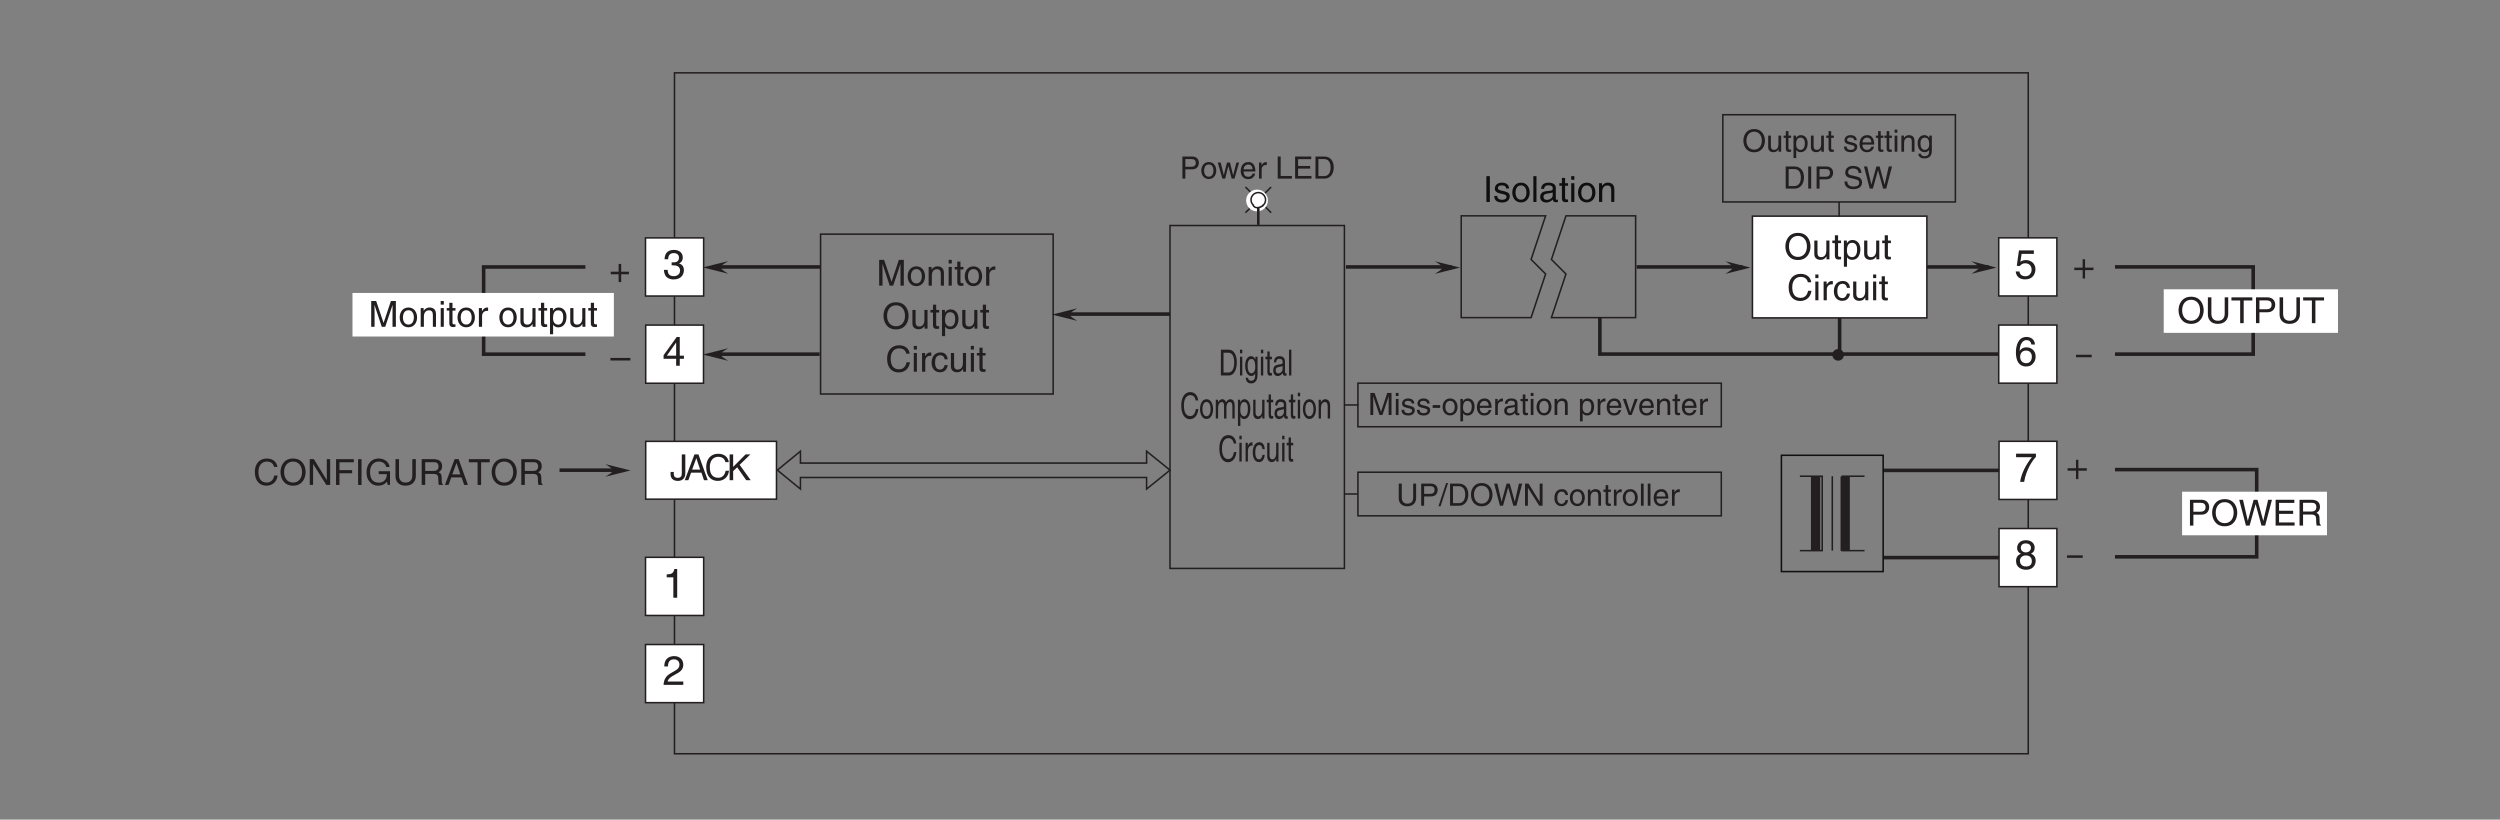<?xml version="1.0" encoding="UTF-8"?>
<svg xmlns="http://www.w3.org/2000/svg" xmlns:xlink="http://www.w3.org/1999/xlink" width="487.56pt" height="159.84pt" viewBox="0 0 487.56 159.84" version="1.2">
<rect x="0" y="0" width="487.56" height="159.84" fill="#808080" stroke="none"/>
<defs>
<g>
<symbol overflow="visible" id="glyph0-0">
<path style="stroke:none;" d="M 0 0 L 3.5 0 L 3.5 -4.906 L 0 -4.906 Z M 1.75 -2.766 L 0.562 -4.547 L 2.938 -4.547 Z M 1.953 -2.453 L 3.156 -4.234 L 3.156 -0.672 Z M 0.562 -0.344 L 1.75 -2.141 L 2.938 -0.344 Z M 0.344 -4.234 L 1.547 -2.453 L 0.344 -0.672 Z M 0.344 -4.234 "/>
</symbol>
<symbol overflow="visible" id="glyph0-1">
<path style="stroke:none;" d="M 4.469 -2.516 C 4.469 -1.328 3.812 -0.469 2.719 -0.469 C 1.625 -0.469 0.969 -1.328 0.969 -2.516 C 0.969 -3.703 1.625 -4.562 2.719 -4.562 C 3.812 -4.562 4.469 -3.703 4.469 -2.516 Z M 5.172 -2.516 C 5.172 -3.594 4.594 -5.156 2.719 -5.156 C 0.844 -5.156 0.266 -3.594 0.266 -2.516 C 0.266 -1.422 0.844 0.141 2.719 0.141 C 4.594 0.141 5.172 -1.422 5.172 -2.516 Z M 5.172 -2.516 "/>
</symbol>
<symbol overflow="visible" id="glyph0-2">
<path style="stroke:none;" d="M 3.422 0 L 3.422 -3.656 L 2.812 -3.656 L 2.812 -1.641 C 2.812 -1.109 2.578 -0.422 1.797 -0.422 C 1.406 -0.422 1.094 -0.625 1.094 -1.234 L 1.094 -3.656 L 0.469 -3.656 L 0.469 -1.031 C 0.469 -0.156 1.125 0.109 1.672 0.109 C 2.25 0.109 2.562 -0.125 2.828 -0.547 L 2.844 -0.531 L 2.844 0 Z M 3.422 0 "/>
</symbol>
<symbol overflow="visible" id="glyph0-3">
<path style="stroke:none;" d="M 1.797 -3.156 L 1.797 -3.656 L 1.219 -3.656 L 1.219 -4.688 L 0.594 -4.688 L 0.594 -3.656 L 0.094 -3.656 L 0.094 -3.156 L 0.594 -3.156 L 0.594 -0.734 C 0.594 -0.297 0.734 0.047 1.344 0.047 C 1.406 0.047 1.578 0.016 1.797 0 L 1.797 -0.484 L 1.578 -0.484 C 1.453 -0.484 1.219 -0.484 1.219 -0.766 L 1.219 -3.156 Z M 1.797 -3.156 "/>
</symbol>
<symbol overflow="visible" id="glyph0-4">
<path style="stroke:none;" d="M 1 -1.656 C 1 -2.25 1.094 -3.219 1.984 -3.219 C 2.938 -3.219 2.984 -2.312 2.984 -1.844 C 2.984 -1.031 2.672 -0.422 2 -0.422 C 1.609 -0.422 1 -0.688 1 -1.656 Z M 0.406 1.453 L 1.016 1.453 L 1.016 -0.391 L 1.031 -0.391 C 1.203 -0.125 1.516 0.109 2.016 0.109 C 3.25 0.109 3.625 -1.062 3.625 -1.938 C 3.625 -2.969 3.062 -3.766 2.094 -3.766 C 1.422 -3.766 1.141 -3.359 1 -3.141 L 0.984 -3.141 L 0.984 -3.656 L 0.406 -3.656 Z M 0.406 1.453 "/>
</symbol>
<symbol overflow="visible" id="glyph0-5">
<path style="stroke:none;" d="M 4.719 -3.516 C 4.625 -4.359 3.953 -5.156 2.656 -5.156 C 1.188 -5.156 0.312 -4.094 0.312 -2.547 C 0.312 -0.609 1.422 0.141 2.562 0.141 C 2.953 0.141 4.484 0.047 4.766 -1.844 L 4.109 -1.844 C 3.875 -0.672 3.109 -0.469 2.672 -0.469 C 1.422 -0.469 1.016 -1.375 1.016 -2.562 C 1.016 -3.891 1.75 -4.562 2.656 -4.562 C 3.141 -4.562 3.875 -4.391 4.062 -3.516 Z M 4.719 -3.516 "/>
</symbol>
<symbol overflow="visible" id="glyph0-6">
<path style="stroke:none;" d="M 1.078 -3.656 L 0.469 -3.656 L 0.469 0 L 1.078 0 Z M 1.078 -4.328 L 1.078 -5.031 L 0.469 -5.031 L 0.469 -4.328 Z M 1.078 -4.328 "/>
</symbol>
<symbol overflow="visible" id="glyph0-7">
<path style="stroke:none;" d="M 1.156 -2.125 C 1.156 -2.656 1.516 -3.109 2.094 -3.109 L 2.328 -3.109 L 2.328 -3.75 C 2.281 -3.766 2.234 -3.766 2.156 -3.766 C 1.703 -3.766 1.375 -3.484 1.141 -3.047 L 1.125 -3.047 L 1.125 -3.656 L 0.531 -3.656 L 0.531 0 L 1.156 0 Z M 1.156 -2.125 "/>
</symbol>
<symbol overflow="visible" id="glyph0-8">
<path style="stroke:none;" d="M 3.344 -2.422 C 3.297 -3.062 2.922 -3.766 1.969 -3.766 C 0.75 -3.766 0.203 -2.859 0.203 -1.734 C 0.203 -0.672 0.812 0.109 1.844 0.109 C 2.922 0.109 3.281 -0.719 3.344 -1.297 L 2.75 -1.297 C 2.641 -0.734 2.281 -0.422 1.875 -0.422 C 1.016 -0.422 0.875 -1.203 0.875 -1.828 C 0.875 -2.484 1.109 -3.219 1.875 -3.219 C 2.391 -3.219 2.672 -2.922 2.75 -2.422 Z M 3.344 -2.422 "/>
</symbol>
<symbol overflow="visible" id="glyph0-9">
<path style="stroke:none;" d="M 3.828 -5.031 L 3.828 -1.844 C 3.828 -0.75 3.125 -0.469 2.5 -0.469 C 1.891 -0.469 1.234 -0.766 1.234 -1.859 L 1.234 -5.031 L 0.547 -5.031 L 0.547 -1.672 C 0.547 -0.734 1.141 0.141 2.484 0.141 C 3.859 0.141 4.516 -0.734 4.516 -1.766 L 4.516 -5.031 Z M 3.828 -5.031 "/>
</symbol>
<symbol overflow="visible" id="glyph0-10">
<path style="stroke:none;" d="M 0.094 -4.422 L 1.797 -4.422 L 1.797 0 L 2.484 0 L 2.484 -4.422 L 4.172 -4.422 L 4.172 -5.031 L 0.094 -5.031 Z M 0.094 -4.422 "/>
</symbol>
<symbol overflow="visible" id="glyph0-11">
<path style="stroke:none;" d="M 1.281 -4.438 L 2.656 -4.438 C 3.219 -4.438 3.656 -4.234 3.656 -3.609 C 3.656 -2.922 3.234 -2.703 2.625 -2.703 L 1.281 -2.703 Z M 1.281 -2.125 L 2.859 -2.125 C 3.953 -2.125 4.359 -2.906 4.359 -3.609 C 4.359 -4.422 3.797 -5.031 2.859 -5.031 L 0.609 -5.031 L 0.609 0 L 1.281 0 Z M 1.281 -2.125 "/>
</symbol>
<symbol overflow="visible" id="glyph0-12">
<path style="stroke:none;" d="M 0.125 -1.609 L 0.125 -1.125 C 0.125 -0.656 0.375 0.141 1.547 0.141 C 2.219 0.141 3 -0.188 3 -1.359 L 3 -5.031 L 2.312 -5.031 L 2.312 -1.312 C 2.312 -0.828 2.141 -0.453 1.516 -0.453 C 1.047 -0.453 0.75 -0.672 0.75 -1.266 L 0.75 -1.609 Z M 0.125 -1.609 "/>
</symbol>
<symbol overflow="visible" id="glyph0-13">
<path style="stroke:none;" d="M 3.344 -1.469 L 3.844 0 L 4.578 0 L 2.766 -5.031 L 1.984 -5.031 L 0.094 0 L 0.797 0 L 1.328 -1.469 Z M 1.531 -2.062 L 2.344 -4.281 L 2.359 -4.281 L 3.094 -2.062 Z M 1.531 -2.062 "/>
</symbol>
<symbol overflow="visible" id="glyph0-14">
<path style="stroke:none;" d="M 1.219 -1.766 L 2 -2.516 L 3.766 0 L 4.641 0 L 2.484 -3 L 4.578 -5.031 L 3.641 -5.031 L 1.219 -2.594 L 1.219 -5.031 L 0.531 -5.031 L 0.531 0 L 1.219 0 Z M 1.219 -1.766 "/>
</symbol>
<symbol overflow="visible" id="glyph0-15">
<path style="stroke:none;" d="M 3.859 -0.969 L 3.844 -0.969 L 1.344 -5.031 L 0.531 -5.031 L 0.531 0 L 1.188 0 L 1.188 -4.062 L 1.203 -4.062 L 3.766 0 L 4.516 0 L 4.516 -5.031 L 3.859 -5.031 Z M 3.859 -0.969 "/>
</symbol>
<symbol overflow="visible" id="glyph0-16">
<path style="stroke:none;" d="M 1.281 -2.281 L 3.75 -2.281 L 3.75 -2.891 L 1.281 -2.891 L 1.281 -4.422 L 4.078 -4.422 L 4.078 -5.031 L 0.609 -5.031 L 0.609 0 L 1.281 0 Z M 1.281 -2.281 "/>
</symbol>
<symbol overflow="visible" id="glyph0-17">
<path style="stroke:none;" d="M 1.312 -5.031 L 0.641 -5.031 L 0.641 0 L 1.312 0 Z M 1.312 -5.031 "/>
</symbol>
<symbol overflow="visible" id="glyph0-18">
<path style="stroke:none;" d="M 2.719 -2.109 L 4.297 -2.109 C 4.297 -1.562 4.172 -1.125 3.734 -0.766 C 3.359 -0.469 2.969 -0.453 2.703 -0.453 C 1.375 -0.453 1.031 -1.5 1.031 -2.516 C 1.031 -3.844 1.781 -4.562 2.688 -4.562 C 3.234 -4.562 3.969 -4.375 4.188 -3.5 L 4.844 -3.5 C 4.703 -4.625 3.656 -5.156 2.719 -5.156 C 1.078 -5.156 0.344 -3.781 0.344 -2.562 C 0.344 -2.016 0.359 -1.156 1.125 -0.438 C 1.391 -0.188 1.812 0.141 2.672 0.141 C 3.359 0.141 3.984 -0.172 4.328 -0.656 L 4.484 0 L 4.922 0 L 4.922 -2.688 L 2.719 -2.688 Z M 2.719 -2.109 "/>
</symbol>
<symbol overflow="visible" id="glyph0-19">
<path style="stroke:none;" d="M 1.297 -2.156 L 2.938 -2.156 C 3.75 -2.156 3.844 -1.672 3.844 -1.266 C 3.844 -1.078 3.859 -0.312 3.953 0 L 4.781 0 L 4.781 -0.109 C 4.578 -0.234 4.547 -0.344 4.531 -0.609 L 4.5 -1.531 C 4.469 -2.219 4.172 -2.359 3.891 -2.469 C 4.219 -2.656 4.594 -2.938 4.594 -3.672 C 4.594 -4.734 3.766 -5.031 2.938 -5.031 L 0.609 -5.031 L 0.609 0 L 1.297 0 Z M 1.297 -4.438 L 2.984 -4.438 C 3.328 -4.438 3.891 -4.375 3.891 -3.609 C 3.891 -2.859 3.359 -2.734 2.875 -2.734 L 1.297 -2.734 Z M 1.297 -4.438 "/>
</symbol>
<symbol overflow="visible" id="glyph0-20">
<path style="stroke:none;" d="M 3.297 -4.172 L 3.312 -4.172 L 4.453 0 L 5.172 0 L 6.5 -5.031 L 5.75 -5.031 L 4.812 -0.938 L 4.797 -0.938 L 3.672 -5.031 L 2.922 -5.031 L 1.797 -0.938 L 1.781 -0.938 L 0.844 -5.031 L 0.109 -5.031 L 1.422 0 L 2.141 0 Z M 3.297 -4.172 "/>
</symbol>
<symbol overflow="visible" id="glyph0-21">
<path style="stroke:none;" d="M 4.312 -0.609 L 1.281 -0.609 L 1.281 -2.281 L 4.031 -2.281 L 4.031 -2.891 L 1.281 -2.891 L 1.281 -4.422 L 4.266 -4.422 L 4.266 -5.031 L 0.609 -5.031 L 0.609 0 L 4.312 0 Z M 4.312 -0.609 "/>
</symbol>
<symbol overflow="visible" id="glyph0-22">
<path style="stroke:none;" d="M 5.328 0 L 5.328 -5.031 L 4.359 -5.031 L 2.938 -0.781 L 2.922 -0.781 L 1.484 -5.031 L 0.516 -5.031 L 0.516 0 L 1.172 0 L 1.172 -2.969 C 1.172 -3.109 1.156 -3.75 1.156 -4.219 L 1.172 -4.219 L 2.578 0 L 3.25 0 L 4.672 -4.219 L 4.688 -4.219 C 4.688 -3.75 4.672 -3.109 4.672 -2.969 L 4.672 0 Z M 5.328 0 "/>
</symbol>
<symbol overflow="visible" id="glyph0-23">
<path style="stroke:none;" d="M 0.25 -1.828 C 0.25 -0.891 0.781 0.094 1.953 0.094 C 3.109 0.094 3.641 -0.891 3.641 -1.828 C 3.641 -2.781 3.109 -3.766 1.953 -3.766 C 0.781 -3.766 0.25 -2.781 0.25 -1.828 Z M 0.875 -1.828 C 0.875 -2.328 1.062 -3.234 1.953 -3.234 C 2.828 -3.234 3.016 -2.328 3.016 -1.828 C 3.016 -1.344 2.828 -0.438 1.953 -0.438 C 1.062 -0.438 0.875 -1.344 0.875 -1.828 Z M 0.875 -1.828 "/>
</symbol>
<symbol overflow="visible" id="glyph0-24">
<path style="stroke:none;" d="M 3.438 -2.484 C 3.438 -3.531 2.719 -3.766 2.156 -3.766 C 1.531 -3.766 1.188 -3.344 1.047 -3.141 L 1.031 -3.141 L 1.031 -3.656 L 0.453 -3.656 L 0.453 0 L 1.078 0 L 1.078 -2 C 1.078 -2.984 1.688 -3.219 2.031 -3.219 C 2.641 -3.219 2.828 -2.891 2.828 -2.25 L 2.828 0 L 3.438 0 Z M 3.438 -2.484 "/>
</symbol>
<symbol overflow="visible" id="glyph0-25">
<path style="stroke:none;" d="M 1.797 -2.016 L 0.266 -2.016 L 0.266 -1.516 L 1.797 -1.516 L 1.797 0 L 2.297 0 L 2.297 -1.516 L 3.812 -1.516 L 3.812 -2.016 L 2.297 -2.016 L 2.297 -3.531 L 1.797 -3.531 Z M 1.797 -2.016 "/>
</symbol>
<symbol overflow="visible" id="glyph0-26">
<path style="stroke:none;" d="M 3.891 -2.188 L 0 -2.188 L 0 -1.688 L 3.891 -1.688 Z M 3.891 -2.188 "/>
</symbol>
<symbol overflow="visible" id="glyph0-27">
<path style="stroke:none;" d="M 3.125 -2.625 C 3.125 -2.797 3.031 -3.766 1.734 -3.766 C 1.016 -3.766 0.344 -3.406 0.344 -2.594 C 0.344 -2.094 0.672 -1.828 1.188 -1.703 L 1.906 -1.531 C 2.422 -1.406 2.625 -1.297 2.625 -1.016 C 2.625 -0.609 2.234 -0.422 1.797 -0.422 C 0.922 -0.422 0.844 -0.891 0.812 -1.172 L 0.219 -1.172 C 0.25 -0.734 0.344 0.109 1.797 0.109 C 2.625 0.109 3.25 -0.344 3.25 -1.109 C 3.25 -1.609 2.984 -1.891 2.219 -2.078 L 1.609 -2.219 C 1.125 -2.344 0.938 -2.422 0.938 -2.719 C 0.938 -3.172 1.484 -3.234 1.672 -3.234 C 2.438 -3.234 2.531 -2.844 2.531 -2.625 Z M 3.125 -2.625 "/>
</symbol>
<symbol overflow="visible" id="glyph0-28">
<path style="stroke:none;" d="M 1.078 -5.031 L 0.469 -5.031 L 0.469 0 L 1.078 0 Z M 1.078 -5.031 "/>
</symbol>
<symbol overflow="visible" id="glyph0-29">
<path style="stroke:none;" d="M 1 -2.547 C 1.047 -2.828 1.141 -3.25 1.844 -3.25 C 2.422 -3.25 2.703 -3.047 2.703 -2.656 C 2.703 -2.297 2.531 -2.234 2.375 -2.219 L 1.359 -2.094 C 0.344 -1.969 0.25 -1.266 0.25 -0.953 C 0.25 -0.328 0.734 0.109 1.406 0.109 C 2.109 0.109 2.484 -0.234 2.719 -0.484 C 2.75 -0.203 2.828 0.062 3.375 0.062 C 3.516 0.062 3.609 0.031 3.703 0 L 3.703 -0.453 C 3.641 -0.438 3.562 -0.422 3.5 -0.422 C 3.375 -0.422 3.297 -0.484 3.297 -0.641 L 3.297 -2.75 C 3.297 -3.688 2.234 -3.766 1.953 -3.766 C 1.047 -3.766 0.469 -3.422 0.438 -2.547 Z M 2.688 -1.266 C 2.688 -0.781 2.125 -0.406 1.547 -0.406 C 1.094 -0.406 0.891 -0.641 0.891 -1.047 C 0.891 -1.5 1.375 -1.594 1.672 -1.641 C 2.438 -1.734 2.594 -1.797 2.688 -1.875 Z M 2.688 -1.266 "/>
</symbol>
<symbol overflow="visible" id="glyph0-30">
<path style="stroke:none;" d=""/>
</symbol>
<symbol overflow="visible" id="glyph1-0">
<path style="stroke:none;" d="M 0.703 0.844 L 6.297 0.844 L 6.297 -6.156 L 0.703 -6.156 Z M 3.5 -2.953 L 1.281 -5.812 L 5.719 -5.812 Z M 3.719 -2.656 L 5.953 -5.516 L 5.953 0.203 Z M 1.281 0.484 L 3.5 -2.375 L 5.719 0.484 Z M 1.047 -5.516 L 3.281 -2.656 L 1.047 0.203 Z M 1.047 -5.516 "/>
</symbol>
<symbol overflow="visible" id="glyph1-1">
<path style="stroke:none;" d="M 4.078 -2.312 L 4.078 -2.797 L 2.438 -2.797 L 2.438 -4.438 L 1.969 -4.438 L 1.969 -2.797 L 0.328 -2.797 L 0.328 -2.312 L 1.969 -2.312 L 1.969 -0.672 L 2.438 -0.672 L 2.438 -2.312 Z M 4.078 -2.312 "/>
</symbol>
<symbol overflow="visible" id="glyph1-2">
<path style="stroke:none;" d="M 0.219 -2.312 L 3.281 -2.312 L 3.281 -2.797 L 0.219 -2.797 Z M 0.219 -2.312 "/>
</symbol>
<symbol overflow="visible" id="glyph2-0">
<path style="stroke:none;" d="M 0 0 L 4 0 L 4 -5.594 L 0 -5.594 Z M 2 -3.156 L 0.641 -5.188 L 3.359 -5.188 Z M 2.234 -2.797 L 3.594 -4.828 L 3.594 -0.766 Z M 0.641 -0.406 L 2 -2.438 L 3.359 -0.406 Z M 0.406 -4.828 L 1.75 -2.797 L 0.406 -0.766 Z M 0.406 -4.828 "/>
</symbol>
<symbol overflow="visible" id="glyph2-1">
<path style="stroke:none;" d="M 4.172 -1.359 L 4.172 -1.969 L 3.359 -1.969 L 3.359 -5.609 L 2.766 -5.609 L 0.203 -2.047 L 0.203 -1.359 L 2.656 -1.359 L 2.656 0 L 3.359 0 L 3.359 -1.359 Z M 2.641 -4.516 L 2.656 -4.516 L 2.656 -1.969 L 0.844 -1.969 Z M 2.641 -4.516 "/>
</symbol>
<symbol overflow="visible" id="glyph2-2">
<path style="stroke:none;" d="M 0.297 -4.812 L 3.391 -4.812 C 2.312 -3.547 1.281 -1.547 1.094 0 L 1.875 0 C 2.281 -2.5 3.609 -4.297 4.172 -4.875 L 4.172 -5.5 L 0.297 -5.5 Z M 0.297 -4.812 "/>
</symbol>
<symbol overflow="visible" id="glyph2-3">
<path style="stroke:none;" d="M 3.922 -4.172 C 3.922 -4.828 3.438 -5.609 2.203 -5.609 C 0.859 -5.609 0.5 -4.656 0.5 -4.078 C 0.5 -3.547 0.781 -3.156 1.25 -2.984 C 0.656 -2.734 0.297 -2.297 0.297 -1.609 C 0.297 -1.344 0.297 -0.734 0.875 -0.281 C 1.328 0.078 1.922 0.156 2.234 0.156 C 3.547 0.156 4.125 -0.719 4.125 -1.625 C 4.125 -2.047 3.969 -2.672 3.203 -2.984 C 3.453 -3.109 3.922 -3.359 3.922 -4.172 Z M 2.219 -2.641 C 2.844 -2.641 3.375 -2.297 3.375 -1.547 C 3.375 -0.656 2.766 -0.484 2.25 -0.484 C 1.281 -0.484 1.047 -1.156 1.047 -1.594 C 1.047 -2.109 1.422 -2.641 2.219 -2.641 Z M 2.203 -3.234 C 1.688 -3.234 1.219 -3.562 1.219 -4.109 C 1.219 -4.469 1.406 -4.984 2.156 -4.984 C 2.984 -4.984 3.203 -4.484 3.203 -4.141 C 3.203 -3.641 2.812 -3.234 2.203 -3.234 Z M 2.203 -3.234 "/>
</symbol>
<symbol overflow="visible" id="glyph2-4">
<path style="stroke:none;" d="M 1.781 -2.594 C 1.891 -2.594 2 -2.594 2.109 -2.594 C 2.594 -2.594 3.422 -2.5 3.422 -1.562 C 3.422 -0.922 2.922 -0.484 2.203 -0.484 C 1.156 -0.484 1.016 -1.188 1 -1.719 L 0.266 -1.719 C 0.312 -1.062 0.484 -0.422 1.109 -0.094 C 1.375 0.047 1.734 0.156 2.141 0.156 C 3.578 0.156 4.172 -0.734 4.172 -1.656 C 4.172 -2.406 3.781 -2.781 3.234 -2.969 L 3.234 -2.984 C 3.531 -3.078 3.953 -3.422 3.953 -4.141 C 3.953 -4.984 3.312 -5.609 2.219 -5.609 C 0.75 -5.609 0.406 -4.594 0.406 -3.781 L 1.094 -3.781 C 1.125 -4.172 1.188 -4.984 2.188 -4.984 C 3.031 -4.984 3.219 -4.438 3.219 -4.094 C 3.219 -3.391 2.703 -3.172 2.156 -3.172 C 2.031 -3.172 1.906 -3.188 1.781 -3.188 Z M 1.781 -2.594 "/>
</symbol>
<symbol overflow="visible" id="glyph2-5">
<path style="stroke:none;" d="M 2.859 -5.609 L 2.312 -5.609 C 2.094 -4.688 1.719 -4.609 0.812 -4.547 L 0.812 -3.984 L 2.109 -3.984 L 2.109 0 L 2.859 0 Z M 2.859 -5.609 "/>
</symbol>
<symbol overflow="visible" id="glyph2-6">
<path style="stroke:none;" d="M 1.047 -3.594 C 1.078 -4 1.125 -4.984 2.188 -4.984 C 3.016 -4.984 3.297 -4.422 3.297 -3.969 C 3.297 -3.234 2.859 -3 2.266 -2.656 L 1.531 -2.234 C 0.781 -1.781 0.25 -1.172 0.203 0 L 4.047 0 L 4.047 -0.656 L 1 -0.656 C 1.031 -0.875 1.203 -1.312 1.969 -1.734 L 2.547 -2.062 C 3.391 -2.5 4.047 -2.938 4.047 -3.938 C 4.047 -4.984 3.266 -5.609 2.297 -5.609 C 1.688 -5.609 0.344 -5.422 0.344 -3.594 Z M 1.047 -3.594 "/>
</symbol>
<symbol overflow="visible" id="glyph2-7">
<path style="stroke:none;" d="M 1.406 -4.812 L 3.797 -4.812 L 3.797 -5.5 L 0.891 -5.5 L 0.469 -2.484 L 1.062 -2.453 C 1.328 -2.797 1.703 -2.984 2.109 -2.984 C 2.797 -2.984 3.359 -2.547 3.359 -1.734 C 3.359 -1.031 2.891 -0.453 2.172 -0.453 C 1.547 -0.453 1.047 -0.75 0.984 -1.391 L 0.25 -1.391 C 0.391 -0.141 1.328 0.156 2.062 0.156 C 3.828 0.156 4.109 -1.203 4.109 -1.828 C 4.109 -2.984 3.172 -3.609 2.266 -3.609 C 1.75 -3.609 1.406 -3.453 1.172 -3.266 Z M 1.406 -4.812 "/>
</symbol>
<symbol overflow="visible" id="glyph2-8">
<path style="stroke:none;" d="M 4.016 -4.125 C 3.938 -5.266 3.031 -5.609 2.375 -5.609 C 0.703 -5.609 0.297 -3.844 0.297 -2.609 C 0.297 -1.875 0.406 -1.188 0.734 -0.656 C 1.141 -0.047 1.75 0.156 2.188 0.156 C 2.969 0.156 3.312 -0.062 3.594 -0.391 C 3.984 -0.812 4.141 -1.219 4.141 -1.797 C 4.141 -3.141 3.062 -3.578 2.375 -3.578 C 1.609 -3.578 1.219 -3.188 1.047 -2.891 L 1.031 -2.906 C 1.031 -3.5 1.266 -4.984 2.359 -4.984 C 2.969 -4.984 3.234 -4.609 3.328 -4.125 Z M 1.125 -1.719 C 1.125 -2.391 1.5 -2.953 2.281 -2.953 C 3.141 -2.953 3.406 -2.266 3.406 -1.766 C 3.406 -1 2.984 -0.484 2.312 -0.484 C 1.484 -0.484 1.125 -1.125 1.125 -1.719 Z M 1.125 -1.719 "/>
</symbol>
<symbol overflow="visible" id="glyph3-0">
<path style="stroke:none;" d="M 0 0 L 3 0 L 3 -4.203 L 0 -4.203 Z M 1.5 -2.375 L 0.484 -3.906 L 2.516 -3.906 Z M 1.688 -2.094 L 2.703 -3.625 L 2.703 -0.562 Z M 0.484 -0.297 L 1.5 -1.828 L 2.516 -0.297 Z M 0.297 -3.625 L 1.312 -2.094 L 0.297 -0.562 Z M 0.297 -3.625 "/>
</symbol>
<symbol overflow="visible" id="glyph3-1">
<path style="stroke:none;" d="M 1.094 -3.812 L 2.281 -3.812 C 2.766 -3.812 3.125 -3.641 3.125 -3.094 C 3.125 -2.516 2.781 -2.312 2.25 -2.312 L 1.094 -2.312 Z M 1.094 -1.812 L 2.453 -1.812 C 3.391 -1.812 3.734 -2.5 3.734 -3.094 C 3.734 -3.797 3.25 -4.312 2.453 -4.312 L 0.516 -4.312 L 0.516 0 L 1.094 0 Z M 1.094 -1.812 "/>
</symbol>
<symbol overflow="visible" id="glyph3-2">
<path style="stroke:none;" d="M 0.203 -1.578 C 0.203 -0.766 0.672 0.078 1.672 0.078 C 2.672 0.078 3.125 -0.766 3.125 -1.578 C 3.125 -2.375 2.672 -3.234 1.672 -3.234 C 0.672 -3.234 0.203 -2.375 0.203 -1.578 Z M 0.75 -1.578 C 0.75 -1.984 0.906 -2.766 1.672 -2.766 C 2.422 -2.766 2.578 -1.984 2.578 -1.578 C 2.578 -1.156 2.422 -0.375 1.672 -0.375 C 0.906 -0.375 0.75 -1.156 0.75 -1.578 Z M 0.75 -1.578 "/>
</symbol>
<symbol overflow="visible" id="glyph3-3">
<path style="stroke:none;" d="M 2.141 -2.438 L 2.156 -2.438 L 2.797 0 L 3.344 0 L 4.25 -3.141 L 3.719 -3.141 L 3.094 -0.672 L 3.078 -0.672 L 2.469 -3.141 L 1.875 -3.141 L 1.266 -0.672 L 0.656 -3.141 L 0.078 -3.141 L 0.984 0 L 1.531 0 Z M 2.141 -2.438 "/>
</symbol>
<symbol overflow="visible" id="glyph3-4">
<path style="stroke:none;" d="M 2.531 -0.984 C 2.516 -0.75 2.219 -0.359 1.719 -0.359 C 1.109 -0.359 0.797 -0.75 0.797 -1.391 L 3.094 -1.391 C 3.094 -2.516 2.656 -3.234 1.75 -3.234 C 0.703 -3.234 0.234 -2.453 0.234 -1.484 C 0.234 -0.578 0.766 0.094 1.641 0.094 C 2.141 0.094 2.359 -0.031 2.5 -0.125 C 2.891 -0.391 3.031 -0.828 3.047 -0.984 Z M 0.797 -1.812 C 0.797 -2.297 1.188 -2.75 1.672 -2.75 C 2.312 -2.75 2.516 -2.297 2.547 -1.812 Z M 0.797 -1.812 "/>
</symbol>
<symbol overflow="visible" id="glyph3-5">
<path style="stroke:none;" d="M 0.984 -1.828 C 0.984 -2.281 1.297 -2.656 1.797 -2.656 L 1.984 -2.656 L 1.984 -3.203 C 1.953 -3.219 1.922 -3.234 1.859 -3.234 C 1.453 -3.234 1.188 -2.984 0.969 -2.609 L 0.953 -2.609 L 0.953 -3.141 L 0.469 -3.141 L 0.469 0 L 0.984 0 Z M 0.984 -1.828 "/>
</symbol>
<symbol overflow="visible" id="glyph3-6">
<path style="stroke:none;" d=""/>
</symbol>
<symbol overflow="visible" id="glyph3-7">
<path style="stroke:none;" d="M 1.031 -4.312 L 0.453 -4.312 L 0.453 0 L 3.219 0 L 3.219 -0.516 L 1.031 -0.516 Z M 1.031 -4.312 "/>
</symbol>
<symbol overflow="visible" id="glyph3-8">
<path style="stroke:none;" d="M 3.703 -0.516 L 1.094 -0.516 L 1.094 -1.953 L 3.453 -1.953 L 3.453 -2.469 L 1.094 -2.469 L 1.094 -3.797 L 3.656 -3.797 L 3.656 -4.312 L 0.516 -4.312 L 0.516 0 L 3.703 0 Z M 3.703 -0.516 "/>
</symbol>
<symbol overflow="visible" id="glyph3-9">
<path style="stroke:none;" d="M 0.484 0 L 2.203 0 C 3.625 0 4.047 -1.25 4.047 -2.219 C 4.047 -3.453 3.359 -4.312 2.234 -4.312 L 0.484 -4.312 Z M 1.062 -3.812 L 2.156 -3.812 C 2.953 -3.812 3.438 -3.266 3.438 -2.172 C 3.438 -1.094 2.953 -0.5 2.203 -0.5 L 1.062 -0.5 Z M 1.062 -3.812 "/>
</symbol>
<symbol overflow="visible" id="glyph3-10">
<path style="stroke:none;" d="M 3.281 -4.312 L 3.281 -1.578 C 3.281 -0.641 2.688 -0.406 2.141 -0.406 C 1.625 -0.406 1.062 -0.656 1.062 -1.594 L 1.062 -4.312 L 0.469 -4.312 L 0.469 -1.438 C 0.469 -0.625 0.969 0.109 2.125 0.109 C 3.312 0.109 3.859 -0.625 3.859 -1.516 L 3.859 -4.312 Z M 3.281 -4.312 "/>
</symbol>
<symbol overflow="visible" id="glyph3-11">
<path style="stroke:none;" d="M 1.766 -4.422 L 1.375 -4.422 L -0.109 0.109 L 0.297 0.109 Z M 1.766 -4.422 "/>
</symbol>
<symbol overflow="visible" id="glyph3-12">
<path style="stroke:none;" d="M 3.828 -2.156 C 3.828 -1.141 3.266 -0.406 2.328 -0.406 C 1.391 -0.406 0.828 -1.141 0.828 -2.156 C 0.828 -3.172 1.391 -3.906 2.328 -3.906 C 3.266 -3.906 3.828 -3.172 3.828 -2.156 Z M 4.438 -2.156 C 4.438 -3.078 3.938 -4.422 2.328 -4.422 C 0.719 -4.422 0.234 -3.078 0.234 -2.156 C 0.234 -1.219 0.719 0.109 2.328 0.109 C 3.938 0.109 4.438 -1.219 4.438 -2.156 Z M 4.438 -2.156 "/>
</symbol>
<symbol overflow="visible" id="glyph3-13">
<path style="stroke:none;" d="M 2.828 -3.562 L 2.844 -3.562 L 3.828 0 L 4.438 0 L 5.562 -4.312 L 4.922 -4.312 L 4.125 -0.797 L 4.109 -0.797 L 3.141 -4.312 L 2.516 -4.312 L 1.547 -0.797 L 1.531 -0.797 L 0.719 -4.312 L 0.094 -4.312 L 1.219 0 L 1.828 0 Z M 2.828 -3.562 "/>
</symbol>
<symbol overflow="visible" id="glyph3-14">
<path style="stroke:none;" d="M 3.312 -0.828 L 3.297 -0.828 L 1.141 -4.312 L 0.453 -4.312 L 0.453 0 L 1.016 0 L 1.016 -3.484 L 1.031 -3.484 L 3.219 0 L 3.875 0 L 3.875 -4.312 L 3.312 -4.312 Z M 3.312 -0.828 "/>
</symbol>
<symbol overflow="visible" id="glyph3-15">
<path style="stroke:none;" d="M 2.859 -2.078 C 2.812 -2.625 2.516 -3.234 1.688 -3.234 C 0.641 -3.234 0.188 -2.453 0.188 -1.484 C 0.188 -0.578 0.703 0.094 1.578 0.094 C 2.5 0.094 2.812 -0.609 2.859 -1.109 L 2.359 -1.109 C 2.266 -0.625 1.953 -0.359 1.609 -0.359 C 0.875 -0.359 0.75 -1.031 0.75 -1.578 C 0.75 -2.125 0.953 -2.75 1.609 -2.75 C 2.047 -2.75 2.281 -2.5 2.359 -2.078 Z M 2.859 -2.078 "/>
</symbol>
<symbol overflow="visible" id="glyph3-16">
<path style="stroke:none;" d="M 2.953 -2.141 C 2.953 -3.031 2.328 -3.234 1.844 -3.234 C 1.312 -3.234 1.016 -2.859 0.906 -2.688 L 0.891 -2.688 L 0.891 -3.141 L 0.391 -3.141 L 0.391 0 L 0.922 0 L 0.922 -1.703 C 0.922 -2.562 1.453 -2.75 1.75 -2.75 C 2.266 -2.75 2.422 -2.484 2.422 -1.938 L 2.422 0 L 2.953 0 Z M 2.953 -2.141 "/>
</symbol>
<symbol overflow="visible" id="glyph3-17">
<path style="stroke:none;" d="M 1.547 -2.703 L 1.547 -3.141 L 1.031 -3.141 L 1.031 -4.016 L 0.516 -4.016 L 0.516 -3.141 L 0.078 -3.141 L 0.078 -2.703 L 0.516 -2.703 L 0.516 -0.625 C 0.516 -0.25 0.625 0.047 1.141 0.047 C 1.203 0.047 1.344 0.016 1.547 0 L 1.547 -0.406 L 1.359 -0.406 C 1.25 -0.406 1.031 -0.406 1.031 -0.656 L 1.031 -2.703 Z M 1.547 -2.703 "/>
</symbol>
<symbol overflow="visible" id="glyph3-18">
<path style="stroke:none;" d="M 0.938 -4.312 L 0.406 -4.312 L 0.406 0 L 0.938 0 Z M 0.938 -4.312 "/>
</symbol>
<symbol overflow="visible" id="glyph3-19">
<path style="stroke:none;" d="M 4.562 0 L 4.562 -4.312 L 3.734 -4.312 L 2.516 -0.672 L 2.5 -0.672 L 1.266 -4.312 L 0.438 -4.312 L 0.438 0 L 1 0 L 1 -2.547 C 1 -2.672 0.984 -3.219 0.984 -3.609 L 1 -3.609 L 2.219 0 L 2.797 0 L 4 -3.625 L 4.016 -3.625 C 4.016 -3.219 4 -2.672 4 -2.547 L 4 0 Z M 4.562 0 "/>
</symbol>
<symbol overflow="visible" id="glyph3-20">
<path style="stroke:none;" d="M 0.938 -3.141 L 0.406 -3.141 L 0.406 0 L 0.938 0 Z M 0.938 -3.703 L 0.938 -4.312 L 0.406 -4.312 L 0.406 -3.703 Z M 0.938 -3.703 "/>
</symbol>
<symbol overflow="visible" id="glyph3-21">
<path style="stroke:none;" d="M 2.688 -2.25 C 2.688 -2.406 2.609 -3.234 1.484 -3.234 C 0.859 -3.234 0.297 -2.922 0.297 -2.219 C 0.297 -1.797 0.578 -1.578 1.016 -1.469 L 1.625 -1.312 C 2.078 -1.203 2.25 -1.109 2.25 -0.859 C 2.25 -0.516 1.906 -0.359 1.531 -0.359 C 0.797 -0.359 0.719 -0.766 0.703 -1.016 L 0.188 -1.016 C 0.203 -0.625 0.297 0.094 1.547 0.094 C 2.25 0.094 2.781 -0.297 2.781 -0.953 C 2.781 -1.375 2.562 -1.609 1.906 -1.781 L 1.375 -1.906 C 0.969 -2.016 0.797 -2.062 0.797 -2.328 C 0.797 -2.719 1.266 -2.766 1.422 -2.766 C 2.094 -2.766 2.172 -2.438 2.172 -2.25 Z M 2.688 -2.25 "/>
</symbol>
<symbol overflow="visible" id="glyph3-22">
<path style="stroke:none;" d="M 1.734 -1.938 L 0.266 -1.938 L 0.266 -1.391 L 1.734 -1.391 Z M 1.734 -1.938 "/>
</symbol>
<symbol overflow="visible" id="glyph3-23">
<path style="stroke:none;" d="M 0.859 -1.422 C 0.859 -1.938 0.938 -2.75 1.703 -2.75 C 2.516 -2.75 2.562 -1.984 2.562 -1.578 C 2.562 -0.891 2.281 -0.359 1.703 -0.359 C 1.375 -0.359 0.859 -0.594 0.859 -1.422 Z M 0.344 1.234 L 0.875 1.234 L 0.875 -0.328 L 0.891 -0.328 C 1.031 -0.109 1.297 0.094 1.719 0.094 C 2.797 0.094 3.109 -0.906 3.109 -1.656 C 3.109 -2.547 2.625 -3.234 1.797 -3.234 C 1.219 -3.234 0.984 -2.875 0.859 -2.688 L 0.844 -2.688 L 0.844 -3.141 L 0.344 -3.141 Z M 0.344 1.234 "/>
</symbol>
<symbol overflow="visible" id="glyph3-24">
<path style="stroke:none;" d="M 0.859 -2.188 C 0.891 -2.422 0.984 -2.797 1.578 -2.797 C 2.078 -2.797 2.312 -2.609 2.312 -2.281 C 2.312 -1.969 2.172 -1.922 2.047 -1.906 L 1.172 -1.797 C 0.297 -1.688 0.219 -1.078 0.219 -0.812 C 0.219 -0.281 0.625 0.094 1.203 0.094 C 1.812 0.094 2.125 -0.203 2.328 -0.422 C 2.359 -0.188 2.422 0.062 2.891 0.062 C 3.016 0.062 3.094 0.031 3.188 0 L 3.188 -0.391 C 3.125 -0.375 3.047 -0.359 3 -0.359 C 2.891 -0.359 2.828 -0.406 2.828 -0.547 L 2.828 -2.359 C 2.828 -3.156 1.922 -3.234 1.672 -3.234 C 0.891 -3.234 0.391 -2.938 0.375 -2.188 Z M 2.297 -1.094 C 2.297 -0.672 1.828 -0.344 1.328 -0.344 C 0.938 -0.344 0.766 -0.547 0.766 -0.891 C 0.766 -1.297 1.172 -1.375 1.438 -1.406 C 2.094 -1.484 2.219 -1.531 2.297 -1.609 Z M 2.297 -1.094 "/>
</symbol>
<symbol overflow="visible" id="glyph3-25">
<path style="stroke:none;" d="M 1.484 -0.578 L 1.469 -0.578 L 0.656 -3.141 L 0.047 -3.141 L 1.188 0 L 1.766 0 L 2.953 -3.141 L 2.375 -3.141 Z M 1.484 -0.578 "/>
</symbol>
<symbol overflow="visible" id="glyph3-26">
<path style="stroke:none;" d="M 2.938 0 L 2.938 -3.141 L 2.406 -3.141 L 2.406 -1.406 C 2.406 -0.953 2.203 -0.359 1.547 -0.359 C 1.203 -0.359 0.938 -0.547 0.938 -1.062 L 0.938 -3.141 L 0.406 -3.141 L 0.406 -0.875 C 0.406 -0.125 0.969 0.094 1.422 0.094 C 1.938 0.094 2.203 -0.109 2.422 -0.469 L 2.438 -0.453 L 2.438 0 Z M 2.938 0 "/>
</symbol>
<symbol overflow="visible" id="glyph3-27">
<path style="stroke:none;" d="M 0.781 -1.578 C 0.781 -1.984 0.828 -2.75 1.641 -2.75 C 2.406 -2.75 2.484 -1.938 2.484 -1.422 C 2.484 -0.594 1.969 -0.359 1.625 -0.359 C 1.062 -0.359 0.781 -0.891 0.781 -1.578 Z M 3 -3.141 L 2.5 -3.141 L 2.5 -2.688 L 2.484 -2.688 C 2.359 -2.875 2.125 -3.234 1.547 -3.234 C 0.719 -3.234 0.234 -2.547 0.234 -1.656 C 0.234 -0.906 0.547 0.094 1.625 0.094 C 2.047 0.094 2.312 -0.109 2.453 -0.328 L 2.453 -0.359 L 2.469 -0.359 L 2.469 -0.219 C 2.469 0.156 2.484 0.875 1.578 0.875 C 1.453 0.875 0.953 0.875 0.859 0.391 L 0.344 0.391 C 0.438 1.219 1.156 1.312 1.531 1.312 C 2.984 1.312 3 0.188 3 -0.266 Z M 3 -3.141 "/>
</symbol>
<symbol overflow="visible" id="glyph3-28">
<path style="stroke:none;" d="M 1.125 -4.312 L 0.547 -4.312 L 0.547 0 L 1.125 0 Z M 1.125 -4.312 "/>
</symbol>
<symbol overflow="visible" id="glyph3-29">
<path style="stroke:none;" d="M 3.594 -3.047 C 3.578 -3.516 3.422 -4.422 1.922 -4.422 C 0.875 -4.422 0.438 -3.766 0.438 -3.094 C 0.438 -2.344 1.078 -2.141 1.359 -2.078 L 2.234 -1.875 C 2.953 -1.703 3.156 -1.562 3.156 -1.109 C 3.156 -0.484 2.453 -0.391 2.031 -0.391 C 1.469 -0.391 0.844 -0.609 0.844 -1.391 L 0.297 -1.391 C 0.297 -0.984 0.359 -0.625 0.734 -0.297 C 0.922 -0.125 1.234 0.109 2.031 0.109 C 2.766 0.109 3.719 -0.172 3.719 -1.188 C 3.719 -1.875 3.297 -2.203 2.734 -2.344 L 1.516 -2.625 C 1.266 -2.688 1 -2.797 1 -3.172 C 1 -3.828 1.625 -3.922 1.984 -3.922 C 2.469 -3.922 3.031 -3.719 3.047 -3.047 Z M 3.594 -3.047 "/>
</symbol>
<symbol overflow="visible" id="glyph4-0">
<path style="stroke:none;" d="M 0 0 L 2.625 0 L 2.625 -4.906 L 0 -4.906 Z M 1.312 -2.766 L 0.422 -4.547 L 2.203 -4.547 Z M 1.469 -2.453 L 2.359 -4.234 L 2.359 -0.672 Z M 0.422 -0.344 L 1.312 -2.141 L 2.203 -0.344 Z M 0.266 -4.234 L 1.156 -2.453 L 0.266 -0.672 Z M 0.266 -4.234 "/>
</symbol>
<symbol overflow="visible" id="glyph4-1">
<path style="stroke:none;" d="M 0.422 0 L 1.938 0 C 3.172 0 3.531 -1.453 3.531 -2.578 C 3.531 -4.031 2.938 -5.031 1.953 -5.031 L 0.422 -5.031 Z M 0.938 -4.438 L 1.891 -4.438 C 2.578 -4.438 3.016 -3.812 3.016 -2.547 C 3.016 -1.281 2.578 -0.578 1.922 -0.578 L 0.938 -0.578 Z M 0.938 -4.438 "/>
</symbol>
<symbol overflow="visible" id="glyph4-2">
<path style="stroke:none;" d="M 0.812 -3.656 L 0.359 -3.656 L 0.359 0 L 0.812 0 Z M 0.812 -4.328 L 0.812 -5.031 L 0.359 -5.031 L 0.359 -4.328 Z M 0.812 -4.328 "/>
</symbol>
<symbol overflow="visible" id="glyph4-3">
<path style="stroke:none;" d="M 0.688 -1.844 C 0.688 -2.312 0.719 -3.219 1.438 -3.219 C 2.109 -3.219 2.172 -2.25 2.172 -1.656 C 2.172 -0.688 1.719 -0.422 1.422 -0.422 C 0.922 -0.422 0.688 -1.031 0.688 -1.844 Z M 2.625 -3.656 L 2.188 -3.656 L 2.188 -3.141 L 2.172 -3.141 C 2.062 -3.359 1.859 -3.766 1.359 -3.766 C 0.625 -3.766 0.203 -2.969 0.203 -1.938 C 0.203 -1.062 0.484 0.109 1.422 0.109 C 1.781 0.109 2.031 -0.125 2.141 -0.391 L 2.141 -0.406 L 2.156 -0.406 L 2.156 -0.266 C 2.156 0.172 2.172 1.031 1.375 1.031 C 1.266 1.031 0.844 1.031 0.75 0.453 L 0.297 0.453 C 0.391 1.422 1.016 1.547 1.344 1.547 C 2.609 1.547 2.625 0.219 2.625 -0.297 Z M 2.625 -3.656 "/>
</symbol>
<symbol overflow="visible" id="glyph4-4">
<path style="stroke:none;" d="M 1.344 -3.156 L 1.344 -3.656 L 0.906 -3.656 L 0.906 -4.688 L 0.453 -4.688 L 0.453 -3.656 L 0.078 -3.656 L 0.078 -3.156 L 0.453 -3.156 L 0.453 -0.734 C 0.453 -0.297 0.547 0.047 1 0.047 C 1.047 0.047 1.188 0.016 1.344 0 L 1.344 -0.484 L 1.188 -0.484 C 1.094 -0.484 0.906 -0.484 0.906 -0.766 L 0.906 -3.156 Z M 1.344 -3.156 "/>
</symbol>
<symbol overflow="visible" id="glyph4-5">
<path style="stroke:none;" d="M 0.75 -2.547 C 0.781 -2.828 0.859 -3.25 1.375 -3.25 C 1.812 -3.25 2.031 -3.047 2.031 -2.656 C 2.031 -2.297 1.891 -2.234 1.781 -2.219 L 1.031 -2.094 C 0.25 -1.969 0.188 -1.266 0.188 -0.953 C 0.188 -0.328 0.547 0.109 1.047 0.109 C 1.578 0.109 1.859 -0.234 2.047 -0.484 C 2.062 -0.203 2.125 0.062 2.531 0.062 C 2.641 0.062 2.703 0.031 2.781 0 L 2.781 -0.453 C 2.734 -0.438 2.672 -0.422 2.625 -0.422 C 2.531 -0.422 2.484 -0.484 2.484 -0.641 L 2.484 -2.75 C 2.484 -3.688 1.688 -3.766 1.453 -3.766 C 0.781 -3.766 0.344 -3.422 0.328 -2.547 Z M 2.016 -1.266 C 2.016 -0.781 1.594 -0.406 1.172 -0.406 C 0.812 -0.406 0.672 -0.641 0.672 -1.047 C 0.672 -1.5 1.031 -1.594 1.25 -1.641 C 1.828 -1.734 1.938 -1.797 2.016 -1.875 Z M 2.016 -1.266 "/>
</symbol>
<symbol overflow="visible" id="glyph4-6">
<path style="stroke:none;" d="M 0.812 -5.031 L 0.359 -5.031 L 0.359 0 L 0.812 0 Z M 0.812 -5.031 "/>
</symbol>
<symbol overflow="visible" id="glyph4-7">
<path style="stroke:none;" d="M 3.531 -3.516 C 3.469 -4.359 2.969 -5.156 1.984 -5.156 C 0.891 -5.156 0.234 -4.094 0.234 -2.547 C 0.234 -0.609 1.078 0.141 1.922 0.141 C 2.203 0.141 3.359 0.047 3.578 -1.844 L 3.078 -1.844 C 2.906 -0.672 2.344 -0.469 2 -0.469 C 1.078 -0.469 0.75 -1.375 0.75 -2.562 C 0.75 -3.891 1.312 -4.562 1.984 -4.562 C 2.359 -4.562 2.906 -4.391 3.047 -3.516 Z M 3.531 -3.516 "/>
</symbol>
<symbol overflow="visible" id="glyph4-8">
<path style="stroke:none;" d="M 0.188 -1.828 C 0.188 -0.891 0.578 0.094 1.453 0.094 C 2.344 0.094 2.734 -0.891 2.734 -1.828 C 2.734 -2.781 2.344 -3.766 1.453 -3.766 C 0.578 -3.766 0.188 -2.781 0.188 -1.828 Z M 0.656 -1.828 C 0.656 -2.328 0.797 -3.234 1.453 -3.234 C 2.125 -3.234 2.25 -2.328 2.25 -1.828 C 2.25 -1.344 2.125 -0.438 1.453 -0.438 C 0.797 -0.438 0.656 -1.344 0.656 -1.828 Z M 0.656 -1.828 "/>
</symbol>
<symbol overflow="visible" id="glyph4-9">
<path style="stroke:none;" d="M 0.344 0 L 0.797 0 L 0.797 -2 C 0.797 -2.984 1.266 -3.219 1.531 -3.219 C 1.875 -3.219 1.953 -2.844 1.953 -2.531 L 1.953 0 L 2.422 0 L 2.422 -2.234 C 2.422 -2.719 2.672 -3.219 3.062 -3.219 C 3.453 -3.219 3.578 -2.875 3.578 -2.359 L 3.578 0 L 4.031 0 L 4.031 -2.531 C 4.031 -3.562 3.484 -3.766 3.188 -3.766 C 2.766 -3.766 2.578 -3.516 2.344 -3.172 C 2.266 -3.359 2.109 -3.766 1.609 -3.766 C 1.125 -3.766 0.891 -3.344 0.781 -3.141 L 0.781 -3.656 L 0.344 -3.656 Z M 0.344 0 "/>
</symbol>
<symbol overflow="visible" id="glyph4-10">
<path style="stroke:none;" d="M 0.75 -1.656 C 0.75 -2.25 0.812 -3.219 1.484 -3.219 C 2.203 -3.219 2.234 -2.312 2.234 -1.844 C 2.234 -1.031 2 -0.422 1.5 -0.422 C 1.203 -0.422 0.75 -0.688 0.75 -1.656 Z M 0.297 1.453 L 0.766 1.453 L 0.766 -0.391 L 0.781 -0.391 C 0.891 -0.125 1.141 0.109 1.5 0.109 C 2.438 0.109 2.719 -1.062 2.719 -1.938 C 2.719 -2.969 2.297 -3.766 1.562 -3.766 C 1.078 -3.766 0.859 -3.359 0.75 -3.141 L 0.734 -3.141 L 0.734 -3.656 L 0.297 -3.656 Z M 0.297 1.453 "/>
</symbol>
<symbol overflow="visible" id="glyph4-11">
<path style="stroke:none;" d="M 2.562 0 L 2.562 -3.656 L 2.109 -3.656 L 2.109 -1.641 C 2.109 -1.109 1.938 -0.422 1.344 -0.422 C 1.047 -0.422 0.812 -0.625 0.812 -1.234 L 0.812 -3.656 L 0.359 -3.656 L 0.359 -1.031 C 0.359 -0.156 0.844 0.109 1.25 0.109 C 1.688 0.109 1.922 -0.125 2.125 -0.547 L 2.125 0 Z M 2.562 0 "/>
</symbol>
<symbol overflow="visible" id="glyph4-12">
<path style="stroke:none;" d="M 2.578 -2.484 C 2.578 -3.531 2.047 -3.766 1.609 -3.766 C 1.141 -3.766 0.891 -3.344 0.781 -3.141 L 0.781 -3.656 L 0.344 -3.656 L 0.344 0 L 0.797 0 L 0.797 -2 C 0.797 -2.984 1.266 -3.219 1.531 -3.219 C 1.984 -3.219 2.109 -2.891 2.109 -2.25 L 2.109 0 L 2.578 0 Z M 2.578 -2.484 "/>
</symbol>
<symbol overflow="visible" id="glyph4-13">
<path style="stroke:none;" d="M 0.859 -2.125 C 0.859 -2.656 1.141 -3.109 1.562 -3.109 L 1.75 -3.109 L 1.75 -3.75 C 1.703 -3.766 1.688 -3.766 1.625 -3.766 C 1.281 -3.766 1.031 -3.484 0.844 -3.047 L 0.844 -3.656 L 0.406 -3.656 L 0.406 0 L 0.859 0 Z M 0.859 -2.125 "/>
</symbol>
<symbol overflow="visible" id="glyph4-14">
<path style="stroke:none;" d="M 2.5 -2.422 C 2.469 -3.062 2.188 -3.766 1.469 -3.766 C 0.562 -3.766 0.156 -2.859 0.156 -1.734 C 0.156 -0.672 0.609 0.109 1.391 0.109 C 2.188 0.109 2.453 -0.719 2.5 -1.297 L 2.062 -1.297 C 1.984 -0.734 1.719 -0.422 1.406 -0.422 C 0.766 -0.422 0.656 -1.203 0.656 -1.828 C 0.656 -2.484 0.828 -3.219 1.406 -3.219 C 1.797 -3.219 2 -2.922 2.062 -2.422 Z M 2.5 -2.422 "/>
</symbol>
</g>
</defs>
<g id="surface1">
<path style="fill:none;stroke-width:3;stroke-linecap:butt;stroke-linejoin:miter;stroke:rgb(13.73%,12.16%,12.549%);stroke-opacity:1;stroke-miterlimit:4;" d="M 1315.177 126.811 L 3955.317 126.811 L 3955.317 1454.741 L 1315.177 1454.741 Z M 1315.177 126.811 " transform="matrix(0.1,0,0,-0.1,0.024,159.68)"/>
<path style="fill:none;stroke-width:7;stroke-linecap:butt;stroke-linejoin:miter;stroke:rgb(13.73%,12.16%,12.549%);stroke-opacity:1;stroke-miterlimit:4;" d="M 3398.041 1076.198 L 3191.584 1076.198 " transform="matrix(0.1,0,0,-0.1,0.024,159.68)"/>
<path style=" stroke:none;fill-rule:nonzero;fill:rgb(13.73%,12.16%,12.549%);fill-opacity:1;" d="M 336.457 50.949 L 341.387 52.184 L 336.457 53.414 C 338.434 52.184 338.379 52.129 336.457 50.949 "/>
<path style="fill:none;stroke-width:7;stroke-linecap:butt;stroke-linejoin:miter;stroke:rgb(13.73%,12.16%,12.549%);stroke-opacity:1;stroke-miterlimit:4;" d="M 2831.068 1076.198 L 2624.611 1076.198 " transform="matrix(0.1,0,0,-0.1,0.024,159.68)"/>
<path style=" stroke:none;fill-rule:nonzero;fill:rgb(13.73%,12.16%,12.549%);fill-opacity:1;" d="M 279.816 50.949 L 284.742 52.184 L 279.816 53.414 C 281.789 52.184 281.738 52.129 279.816 50.949 "/>
<path style="fill:none;stroke-width:7;stroke-linecap:butt;stroke-linejoin:miter;stroke:rgb(13.73%,12.16%,12.549%);stroke-opacity:1;stroke-miterlimit:4;" d="M 3878.326 1076.198 L 3756.642 1076.198 " transform="matrix(0.1,0,0,-0.1,0.024,159.68)"/>
<path style=" stroke:none;fill-rule:nonzero;fill:rgb(13.73%,12.16%,12.549%);fill-opacity:1;" d="M 384.438 50.949 L 389.367 52.184 L 384.438 53.414 C 386.414 52.184 386.359 52.129 384.438 50.949 "/>
<path style="fill:none;stroke-width:7;stroke-linecap:butt;stroke-linejoin:miter;stroke:rgb(13.73%,12.16%,12.549%);stroke-opacity:1;stroke-miterlimit:4;" d="M 3119.911 976.685 L 3119.911 906.263 L 3898.424 906.263 " transform="matrix(0.1,0,0,-0.1,0.024,159.68)"/>
<path style="fill:none;stroke-width:7;stroke-linecap:butt;stroke-linejoin:miter;stroke:rgb(13.73%,12.16%,12.549%);stroke-opacity:1;stroke-miterlimit:4;" d="M 3587.449 976.685 L 3587.449 906.263 " transform="matrix(0.1,0,0,-0.1,0.024,159.68)"/>
<path style=" stroke:none;fill-rule:nonzero;fill:rgb(13.73%,12.16%,12.549%);fill-opacity:1;" d="M 358.484 70.34 C 359.109 70.34 359.617 69.832 359.617 69.207 C 359.617 68.582 359.109 68.074 358.484 68.074 C 357.855 68.074 357.352 68.582 357.352 69.207 C 357.352 69.832 357.855 70.34 358.484 70.34 "/>
<path style="fill-rule:nonzero;fill:rgb(100%,100%,100%);fill-opacity:1;stroke-width:3;stroke-linecap:butt;stroke-linejoin:miter;stroke:rgb(13.73%,12.16%,12.549%);stroke-opacity:1;stroke-miterlimit:4;" d="M 3417.435 976.841 L 3757.619 976.841 L 3757.619 1175.282 L 3417.435 1175.282 Z M 3417.435 976.841 " transform="matrix(0.1,0,0,-0.1,0.024,159.68)"/>
<g style="fill:rgb(13.73%,12.16%,12.549%);fill-opacity:1;">
  <use xlink:href="#glyph0-1" x="347.923" y="50.571"/>
  <use xlink:href="#glyph0-2" x="353.363" y="50.571"/>
  <use xlink:href="#glyph0-3" x="357.251" y="50.571"/>
  <use xlink:href="#glyph0-4" x="359.195" y="50.571"/>
  <use xlink:href="#glyph0-2" x="363.084" y="50.571"/>
  <use xlink:href="#glyph0-3" x="366.972" y="50.571"/>
</g>
<g style="fill:rgb(13.73%,12.16%,12.549%);fill-opacity:1;">
  <use xlink:href="#glyph0-5" x="348.514" y="58.563"/>
  <use xlink:href="#glyph0-6" x="353.563" y="58.563"/>
  <use xlink:href="#glyph0-7" x="355.116" y="58.563"/>
  <use xlink:href="#glyph0-8" x="357.444" y="58.563"/>
  <use xlink:href="#glyph0-2" x="360.941" y="58.563"/>
  <use xlink:href="#glyph0-6" x="364.829" y="58.563"/>
  <use xlink:href="#glyph0-3" x="366.381" y="58.563"/>
</g>
<path style="fill:none;stroke-width:7;stroke-linecap:butt;stroke-linejoin:miter;stroke:rgb(13.73%,12.16%,12.549%);stroke-opacity:1;stroke-miterlimit:4;" d="M 4124.51 906.184 L 4394.037 906.184 L 4394.037 1076.276 L 4124.51 1076.276 " transform="matrix(0.1,0,0,-0.1,0.024,159.68)"/>
<g style="fill:rgb(13.73%,12.16%,12.549%);fill-opacity:1;">
  <use xlink:href="#glyph1-1" x="404.199" y="54.991"/>
</g>
<g style="fill:rgb(13.73%,12.16%,12.549%);fill-opacity:1;">
  <use xlink:href="#glyph1-2" x="404.654" y="71.982"/>
</g>
<path style=" stroke:none;fill-rule:nonzero;fill:rgb(100%,100%,100%);fill-opacity:1;" d="M 421.98 64.914 L 455.961 64.914 L 455.961 56.418 L 421.98 56.418 Z M 421.98 64.914 "/>
<g style="fill:rgb(13.73%,12.16%,12.549%);fill-opacity:1;">
  <use xlink:href="#glyph0-1" x="424.6" y="63.023"/>
  <use xlink:href="#glyph0-9" x="430.041" y="63.023"/>
  <use xlink:href="#glyph0-10" x="435.089" y="63.023"/>
  <use xlink:href="#glyph0-11" x="439.362" y="63.023"/>
  <use xlink:href="#glyph0-9" x="444.027" y="63.023"/>
  <use xlink:href="#glyph0-10" x="449.075" y="63.023"/>
</g>
<path style="fill-rule:nonzero;fill:rgb(100%,100%,100%);fill-opacity:1;stroke-width:3;stroke-linecap:butt;stroke-linejoin:miter;stroke:rgb(13.73%,12.16%,12.549%);stroke-opacity:1;stroke-miterlimit:4;" d="M 1259.027 849.409 L 1371.757 849.409 L 1371.757 962.803 L 1259.027 962.803 Z M 1259.027 849.409 " transform="matrix(0.1,0,0,-0.1,0.024,159.68)"/>
<g style="fill:rgb(13.73%,12.16%,12.549%);fill-opacity:1;">
  <use xlink:href="#glyph2-1" x="129.21" y="71.328"/>
</g>
<path style="fill-rule:nonzero;fill:rgb(100%,100%,100%);fill-opacity:1;stroke-width:3;stroke-linecap:butt;stroke-linejoin:miter;stroke:rgb(13.73%,12.16%,12.549%);stroke-opacity:1;stroke-miterlimit:4;" d="M 3898.385 622.737 L 4011.154 622.737 L 4011.154 736.131 L 3898.385 736.131 Z M 3898.385 622.737 " transform="matrix(0.1,0,0,-0.1,0.024,159.68)"/>
<g style="fill:rgb(13.73%,12.16%,12.549%);fill-opacity:1;">
  <use xlink:href="#glyph2-2" x="392.885" y="93.973"/>
</g>
<path style="fill-rule:nonzero;fill:rgb(100%,100%,100%);fill-opacity:1;stroke-width:3;stroke-linecap:butt;stroke-linejoin:miter;stroke:rgb(13.73%,12.16%,12.549%);stroke-opacity:1;stroke-miterlimit:4;" d="M 3898.385 452.645 L 4011.154 452.645 L 4011.154 566.04 L 3898.385 566.04 Z M 3898.385 452.645 " transform="matrix(0.1,0,0,-0.1,0.024,159.68)"/>
<g style="fill:rgb(13.73%,12.16%,12.549%);fill-opacity:1;">
  <use xlink:href="#glyph2-3" x="392.885" y="110.963"/>
</g>
<path style="fill-rule:nonzero;fill:rgb(100%,100%,100%);fill-opacity:1;stroke-width:3;stroke-linecap:butt;stroke-linejoin:miter;stroke:rgb(13.73%,12.16%,12.549%);stroke-opacity:1;stroke-miterlimit:4;" d="M 1258.636 1019.462 L 1372.03 1019.462 L 1372.03 1132.856 L 1258.636 1132.856 Z M 1258.636 1019.462 " transform="matrix(0.1,0,0,-0.1,0.024,159.68)"/>
<g style="fill:rgb(13.73%,12.16%,12.549%);fill-opacity:1;">
  <use xlink:href="#glyph2-4" x="129.205" y="54.343"/>
</g>
<path style="fill-rule:nonzero;fill:rgb(100%,100%,100%);fill-opacity:1;stroke-width:3;stroke-linecap:butt;stroke-linejoin:miter;stroke:rgb(13.73%,12.16%,12.549%);stroke-opacity:1;stroke-miterlimit:4;" d="M 1258.675 396.495 L 1372.07 396.495 L 1372.07 509.89 L 1258.675 509.89 Z M 1258.675 396.495 " transform="matrix(0.1,0,0,-0.1,0.024,159.68)"/>
<g style="fill:rgb(13.73%,12.16%,12.549%);fill-opacity:1;">
  <use xlink:href="#glyph2-5" x="129.21" y="116.575"/>
</g>
<path style="fill-rule:nonzero;fill:rgb(100%,100%,100%);fill-opacity:1;stroke-width:3;stroke-linecap:butt;stroke-linejoin:miter;stroke:rgb(13.73%,12.16%,12.549%);stroke-opacity:1;stroke-miterlimit:4;" d="M 1258.675 226.442 L 1372.07 226.442 L 1372.07 339.798 L 1258.675 339.798 Z M 1258.675 226.442 " transform="matrix(0.1,0,0,-0.1,0.024,159.68)"/>
<g style="fill:rgb(13.73%,12.16%,12.549%);fill-opacity:1;">
  <use xlink:href="#glyph2-6" x="129.21" y="133.566"/>
</g>
<path style="fill-rule:nonzero;fill:rgb(100%,100%,100%);fill-opacity:1;stroke-width:3;stroke-linecap:butt;stroke-linejoin:miter;stroke:rgb(13.73%,12.16%,12.549%);stroke-opacity:1;stroke-miterlimit:4;" d="M 3897.759 1019.579 L 4011.154 1019.579 L 4011.154 1132.974 L 3897.759 1132.974 Z M 3897.759 1019.579 " transform="matrix(0.1,0,0,-0.1,0.024,159.68)"/>
<g style="fill:rgb(13.73%,12.16%,12.549%);fill-opacity:1;">
  <use xlink:href="#glyph2-7" x="392.854" y="54.329"/>
</g>
<path style="fill-rule:nonzero;fill:rgb(100%,100%,100%);fill-opacity:1;stroke-width:3;stroke-linecap:butt;stroke-linejoin:miter;stroke:rgb(13.73%,12.16%,12.549%);stroke-opacity:1;stroke-miterlimit:4;" d="M 3897.759 849.526 L 4011.154 849.526 L 4011.154 962.882 L 3897.759 962.882 Z M 3897.759 849.526 " transform="matrix(0.1,0,0,-0.1,0.024,159.68)"/>
<g style="fill:rgb(13.73%,12.16%,12.549%);fill-opacity:1;">
  <use xlink:href="#glyph2-8" x="392.854" y="71.319"/>
</g>
<path style="fill-rule:nonzero;fill:rgb(100%,100%,100%);fill-opacity:1;stroke-width:3;stroke-linecap:butt;stroke-linejoin:miter;stroke:rgb(13.73%,12.16%,12.549%);stroke-opacity:1;stroke-miterlimit:4;" d="M 2478.801 1181.968 L 2428.673 1232.096 " transform="matrix(0.1,0,0,-0.1,0.024,159.68)"/>
<path style="fill-rule:nonzero;fill:rgb(100%,100%,100%);fill-opacity:1;stroke-width:3;stroke-linecap:butt;stroke-linejoin:miter;stroke:rgb(13.73%,12.16%,12.549%);stroke-opacity:1;stroke-miterlimit:4;" d="M 2428.673 1181.968 L 2478.801 1232.096 " transform="matrix(0.1,0,0,-0.1,0.024,159.68)"/>
<g style="fill:rgb(13.73%,12.16%,12.549%);fill-opacity:1;">
  <use xlink:href="#glyph3-1" x="230.079" y="34.837"/>
  <use xlink:href="#glyph3-2" x="234.077" y="34.837"/>
  <use xlink:href="#glyph3-3" x="237.409" y="34.837"/>
  <use xlink:href="#glyph3-4" x="241.737" y="34.837"/>
  <use xlink:href="#glyph3-5" x="245.07" y="34.837"/>
  <use xlink:href="#glyph3-6" x="247.066" y="34.837"/>
  <use xlink:href="#glyph3-7" x="248.732" y="34.837"/>
  <use xlink:href="#glyph3-8" x="252.065" y="34.837"/>
  <use xlink:href="#glyph3-9" x="256.063" y="34.837"/>
</g>
<path style=" stroke:none;fill-rule:nonzero;fill:rgb(100%,100%,100%);fill-opacity:1;" d="M 246.656 40.598 C 247.484 39.77 247.484 38.426 246.656 37.598 C 245.824 36.766 244.48 36.766 243.652 37.598 C 242.82 38.426 242.82 39.77 243.652 40.598 C 244.48 41.43 245.824 41.43 246.656 40.598 "/>
<path style=" stroke:none;fill-rule:nonzero;fill:rgb(100%,100%,100%);fill-opacity:1;" d="M 246.156 40.098 C 246.707 39.547 246.707 38.648 246.156 38.098 C 245.602 37.543 244.703 37.543 244.152 38.098 C 243.598 38.648 243.598 39.547 244.152 40.098 C 244.703 40.652 245.602 40.652 246.156 40.098 "/>
<path style="fill:none;stroke-width:3;stroke-linecap:butt;stroke-linejoin:miter;stroke:rgb(13.73%,12.16%,12.549%);stroke-opacity:1;stroke-miterlimit:4;" d="M 2463.786 1197.022 C 2469.3 1202.535 2469.3 1211.529 2463.786 1217.042 C 2458.234 1222.595 2449.24 1222.595 2443.727 1217.042 C 2438.175 1211.529 2438.175 1202.535 2443.727 1197.022 C 2449.24 1191.47 2458.234 1191.47 2463.786 1197.022 Z M 2463.786 1197.022 " transform="matrix(0.1,0,0,-0.1,0.024,159.68)"/>
<path style="fill:none;stroke-width:5;stroke-linecap:butt;stroke-linejoin:miter;stroke:rgb(13.73%,12.16%,12.549%);stroke-opacity:1;stroke-miterlimit:4;" d="M 2453.737 1192.564 L 2453.737 1158.194 " transform="matrix(0.1,0,0,-0.1,0.024,159.68)"/>
<path style="fill-rule:nonzero;fill:rgb(100%,100%,100%);fill-opacity:1;stroke-width:3;stroke-linecap:butt;stroke-linejoin:miter;stroke:rgb(13.73%,12.16%,12.549%);stroke-opacity:1;stroke-miterlimit:4;" d="M 2443.727 1197.022 C 2446.464 1188.693 2458.234 1191.47 2463.786 1197.022 " transform="matrix(0.1,0,0,-0.1,0.024,159.68)"/>
<path style="fill:none;stroke-width:3;stroke-linecap:butt;stroke-linejoin:miter;stroke:rgb(13.73%,12.16%,12.549%);stroke-opacity:1;stroke-miterlimit:4;" d="M 2235.902 665.553 L 2235.902 643.07 L 2281.534 679.942 L 2235.902 716.815 L 2235.902 693.706 L 1560.813 693.706 L 1560.813 716.815 L 1515.807 679.942 L 1560.813 643.07 L 1560.813 665.553 Z M 2235.902 665.553 " transform="matrix(0.1,0,0,-0.1,0.024,159.68)"/>
<path style="fill-rule:nonzero;fill:rgb(100%,100%,100%);fill-opacity:1;stroke-width:3;stroke-linecap:butt;stroke-linejoin:miter;stroke:rgb(13.73%,12.16%,12.549%);stroke-opacity:1;stroke-miterlimit:4;" d="M 1259.027 623.284 L 1514.087 623.284 L 1514.087 736.053 L 1259.027 736.053 Z M 1259.027 623.284 " transform="matrix(0.1,0,0,-0.1,0.024,159.68)"/>
<g style="fill:rgb(13.73%,12.16%,12.549%);fill-opacity:1;">
  <use xlink:href="#glyph0-12" x="130.652" y="93.649"/>
</g>
<g style="fill:rgb(13.73%,12.16%,12.549%);fill-opacity:1;">
  <use xlink:href="#glyph0-13" x="133.449" y="93.649"/>
</g>
<g style="fill:rgb(13.73%,12.16%,12.549%);fill-opacity:1;">
  <use xlink:href="#glyph0-5" x="137.414" y="93.649"/>
</g>
<g style="fill:rgb(13.73%,12.16%,12.549%);fill-opacity:1;">
  <use xlink:href="#glyph0-14" x="141.764" y="93.649"/>
</g>
<path style="fill:none;stroke-width:7;stroke-linecap:butt;stroke-linejoin:miter;stroke:rgb(13.73%,12.16%,12.549%);stroke-opacity:1;stroke-miterlimit:4;" d="M 1600.071 1076.198 L 1399.91 1076.198 " transform="matrix(0.1,0,0,-0.1,0.024,159.68)"/>
<path style=" stroke:none;fill-rule:nonzero;fill:rgb(13.73%,12.16%,12.549%);fill-opacity:1;" d="M 142.02 50.922 L 137.09 52.152 L 142.02 53.387 C 140.043 52.152 140.098 52.102 142.02 50.922 "/>
<path style="fill:none;stroke-width:7;stroke-linecap:butt;stroke-linejoin:miter;stroke:rgb(13.73%,12.16%,12.549%);stroke-opacity:1;stroke-miterlimit:4;" d="M 1598.194 906.106 L 1396.704 906.106 " transform="matrix(0.1,0,0,-0.1,0.024,159.68)"/>
<path style=" stroke:none;fill-rule:nonzero;fill:rgb(13.73%,12.16%,12.549%);fill-opacity:1;" d="M 142.02 67.91 L 137.09 69.145 L 142.02 70.375 C 140.043 69.145 140.098 69.09 142.02 67.91 "/>
<path style="fill:none;stroke-width:3;stroke-linecap:butt;stroke-linejoin:miter;stroke:rgb(13.73%,12.16%,12.549%);stroke-opacity:1;stroke-miterlimit:4;" d="M 3586.471 1202.966 L 3586.471 1174.617 " transform="matrix(0.1,0,0,-0.1,0.024,159.68)"/>
<g style="fill:rgb(13.73%,12.16%,12.549%);fill-opacity:1;">
  <use xlink:href="#glyph0-5" x="49.385" y="94.578"/>
  <use xlink:href="#glyph0-1" x="54.434" y="94.578"/>
  <use xlink:href="#glyph0-15" x="59.875" y="94.578"/>
  <use xlink:href="#glyph0-16" x="64.924" y="94.578"/>
  <use xlink:href="#glyph0-17" x="69.196" y="94.578"/>
  <use xlink:href="#glyph0-18" x="71.14" y="94.578"/>
  <use xlink:href="#glyph0-9" x="76.581" y="94.578"/>
  <use xlink:href="#glyph0-19" x="81.63" y="94.578"/>
  <use xlink:href="#glyph0-13" x="86.679" y="94.578"/>
  <use xlink:href="#glyph0-10" x="91.343" y="94.578"/>
  <use xlink:href="#glyph0-1" x="95.616" y="94.578"/>
  <use xlink:href="#glyph0-19" x="101.056" y="94.578"/>
</g>
<path style="fill:none;stroke-width:7;stroke-linecap:butt;stroke-linejoin:miter;stroke:rgb(13.73%,12.16%,12.549%);stroke-opacity:1;stroke-miterlimit:4;" d="M 3672.378 679.434 L 3898.385 679.434 " transform="matrix(0.1,0,0,-0.1,0.024,159.68)"/>
<path style="fill:none;stroke-width:7;stroke-linecap:butt;stroke-linejoin:miter;stroke:rgb(13.73%,12.16%,12.549%);stroke-opacity:1;stroke-miterlimit:4;" d="M 3672.378 509.342 L 3898.385 509.342 " transform="matrix(0.1,0,0,-0.1,0.024,159.68)"/>
<path style=" stroke:none;fill-rule:nonzero;fill:rgb(13.73%,12.16%,12.549%);fill-opacity:1;" d="M 118.039 92.984 L 122.969 91.75 L 118.039 90.52 C 120.016 91.75 119.961 91.805 118.039 92.984 "/>
<path style="fill:none;stroke-width:7;stroke-linecap:butt;stroke-linejoin:miter;stroke:rgb(13.73%,12.16%,12.549%);stroke-opacity:1;stroke-miterlimit:4;" d="M 1206.904 679.825 L 1090.968 679.825 " transform="matrix(0.1,0,0,-0.1,0.024,159.68)"/>
<path style="fill:none;stroke-width:7;stroke-linecap:butt;stroke-linejoin:miter;stroke:rgb(13.73%,12.16%,12.549%);stroke-opacity:1;stroke-miterlimit:4;" d="M 4124.51 510.867 L 4400.88 510.867 L 4400.88 680.959 L 4124.51 680.959 " transform="matrix(0.1,0,0,-0.1,0.024,159.68)"/>
<g style="fill:rgb(13.73%,12.16%,12.549%);fill-opacity:1;">
  <use xlink:href="#glyph1-1" x="402.9" y="94.11"/>
</g>
<g style="fill:rgb(13.73%,12.16%,12.549%);fill-opacity:1;">
  <use xlink:href="#glyph1-2" x="402.9" y="111.101"/>
</g>
<path style=" stroke:none;fill-rule:nonzero;fill:rgb(100%,100%,100%);fill-opacity:1;" d="M 425.559 104.391 L 453.816 104.391 L 453.816 95.895 L 425.559 95.895 Z M 425.559 104.391 "/>
<g style="fill:rgb(13.73%,12.16%,12.549%);fill-opacity:1;">
  <use xlink:href="#glyph0-11" x="426.484" y="102.499"/>
  <use xlink:href="#glyph0-1" x="431.148" y="102.499"/>
  <use xlink:href="#glyph0-20" x="436.589" y="102.499"/>
  <use xlink:href="#glyph0-21" x="443.19" y="102.499"/>
  <use xlink:href="#glyph0-19" x="447.855" y="102.499"/>
</g>
<path style="fill:none;stroke-width:7;stroke-linecap:butt;stroke-linejoin:miter;stroke:rgb(13.73%,12.16%,12.549%);stroke-opacity:1;stroke-miterlimit:4;" d="M 1141.409 906.067 L 942.969 906.067 L 942.969 1076.159 L 1141.409 1076.159 " transform="matrix(0.1,0,0,-0.1,0.024,159.68)"/>
<path style="fill:none;stroke-width:3;stroke-linecap:butt;stroke-linejoin:miter;stroke:rgb(13.73%,12.16%,12.549%);stroke-opacity:1;stroke-miterlimit:10;" d="M 1600.071 828.372 L 2053.65 828.372 L 2053.65 1140.168 L 1600.071 1140.168 Z M 1600.071 828.372 " transform="matrix(0.1,0,0,-0.1,0.024,159.68)"/>
<g style="fill:rgb(13.73%,12.16%,12.549%);fill-opacity:1;">
  <use xlink:href="#glyph0-22" x="170.94" y="55.711"/>
  <use xlink:href="#glyph0-23" x="176.765" y="55.711"/>
  <use xlink:href="#glyph0-24" x="180.653" y="55.711"/>
  <use xlink:href="#glyph0-6" x="184.541" y="55.711"/>
  <use xlink:href="#glyph0-3" x="186.094" y="55.711"/>
</g>
<g style="fill:rgb(13.73%,12.16%,12.549%);fill-opacity:1;">
  <use xlink:href="#glyph0-23" x="187.898" y="55.711"/>
  <use xlink:href="#glyph0-7" x="191.786" y="55.711"/>
</g>
<g style="fill:rgb(13.73%,12.16%,12.549%);fill-opacity:1;">
  <use xlink:href="#glyph0-1" x="172.031" y="64.103"/>
  <use xlink:href="#glyph0-2" x="177.471" y="64.103"/>
  <use xlink:href="#glyph0-3" x="181.359" y="64.103"/>
  <use xlink:href="#glyph0-4" x="183.303" y="64.103"/>
  <use xlink:href="#glyph0-2" x="187.191" y="64.103"/>
  <use xlink:href="#glyph0-3" x="191.08" y="64.103"/>
</g>
<g style="fill:rgb(13.73%,12.16%,12.549%);fill-opacity:1;">
  <use xlink:href="#glyph0-5" x="172.692" y="72.494"/>
  <use xlink:href="#glyph0-6" x="177.741" y="72.494"/>
  <use xlink:href="#glyph0-7" x="179.293" y="72.494"/>
</g>
<g style="fill:rgb(13.73%,12.16%,12.549%);fill-opacity:1;">
  <use xlink:href="#glyph0-8" x="181.481" y="72.494"/>
  <use xlink:href="#glyph0-2" x="184.978" y="72.494"/>
  <use xlink:href="#glyph0-6" x="188.866" y="72.494"/>
  <use xlink:href="#glyph0-3" x="190.418" y="72.494"/>
</g>
<path style="fill:none;stroke-width:7;stroke-linecap:butt;stroke-linejoin:miter;stroke:rgb(13.73%,12.16%,12.549%);stroke-opacity:1;stroke-miterlimit:4;" d="M 2281.534 984.27 L 2079.496 984.27 " transform="matrix(0.1,0,0,-0.1,0.024,159.68)"/>
<path style=" stroke:none;fill-rule:nonzero;fill:rgb(13.73%,12.16%,12.549%);fill-opacity:1;" d="M 210.109 60.117 L 205.18 61.352 L 210.109 62.582 C 208.133 61.352 208.188 61.297 210.109 60.117 "/>
<g style="fill:rgb(13.73%,12.16%,12.549%);fill-opacity:1;">
  <use xlink:href="#glyph3-10" x="272.319" y="98.629"/>
  <use xlink:href="#glyph3-1" x="276.647" y="98.629"/>
  <use xlink:href="#glyph3-11" x="280.645" y="98.629"/>
  <use xlink:href="#glyph3-9" x="282.311" y="98.629"/>
  <use xlink:href="#glyph3-12" x="286.639" y="98.629"/>
  <use xlink:href="#glyph3-13" x="291.302" y="98.629"/>
  <use xlink:href="#glyph3-14" x="296.961" y="98.629"/>
  <use xlink:href="#glyph3-6" x="301.288" y="98.629"/>
  <use xlink:href="#glyph3-15" x="302.955" y="98.629"/>
  <use xlink:href="#glyph3-2" x="305.952" y="98.629"/>
  <use xlink:href="#glyph3-16" x="309.284" y="98.629"/>
  <use xlink:href="#glyph3-17" x="312.617" y="98.629"/>
  <use xlink:href="#glyph3-5" x="314.283" y="98.629"/>
  <use xlink:href="#glyph3-2" x="316.279" y="98.629"/>
  <use xlink:href="#glyph3-18" x="319.612" y="98.629"/>
  <use xlink:href="#glyph3-18" x="320.943" y="98.629"/>
  <use xlink:href="#glyph3-4" x="322.273" y="98.629"/>
  <use xlink:href="#glyph3-5" x="325.606" y="98.629"/>
</g>
<path style="fill:none;stroke-width:3;stroke-linecap:butt;stroke-linejoin:miter;stroke:rgb(13.73%,12.16%,12.549%);stroke-opacity:1;stroke-miterlimit:10;" d="M 2648.033 590.83 L 3356.71 590.83 L 3356.71 675.876 L 2648.033 675.876 Z M 2648.033 590.83 " transform="matrix(0.1,0,0,-0.1,0.024,159.68)"/>
<g style="fill:rgb(13.73%,12.16%,12.549%);fill-opacity:1;">
  <use xlink:href="#glyph3-19" x="266.817" y="80.94"/>
  <use xlink:href="#glyph3-20" x="271.81" y="80.94"/>
  <use xlink:href="#glyph3-21" x="273.141" y="80.94"/>
  <use xlink:href="#glyph3-21" x="276.138" y="80.94"/>
  <use xlink:href="#glyph3-22" x="279.135" y="80.94"/>
  <use xlink:href="#glyph3-2" x="281.131" y="80.94"/>
  <use xlink:href="#glyph3-23" x="284.463" y="80.94"/>
  <use xlink:href="#glyph3-4" x="287.796" y="80.94"/>
  <use xlink:href="#glyph3-5" x="291.129" y="80.94"/>
  <use xlink:href="#glyph3-24" x="293.125" y="80.94"/>
  <use xlink:href="#glyph3-17" x="296.457" y="80.94"/>
  <use xlink:href="#glyph3-20" x="298.124" y="80.94"/>
  <use xlink:href="#glyph3-2" x="299.454" y="80.94"/>
  <use xlink:href="#glyph3-16" x="302.787" y="80.94"/>
  <use xlink:href="#glyph3-6" x="306.12" y="80.94"/>
  <use xlink:href="#glyph3-23" x="307.786" y="80.94"/>
  <use xlink:href="#glyph3-5" x="311.119" y="80.94"/>
  <use xlink:href="#glyph3-4" x="313.115" y="80.94"/>
  <use xlink:href="#glyph3-25" x="316.447" y="80.94"/>
  <use xlink:href="#glyph3-4" x="319.444" y="80.94"/>
  <use xlink:href="#glyph3-16" x="322.777" y="80.94"/>
  <use xlink:href="#glyph3-17" x="326.11" y="80.94"/>
  <use xlink:href="#glyph3-4" x="327.776" y="80.94"/>
  <use xlink:href="#glyph3-5" x="331.109" y="80.94"/>
</g>
<path style="fill:none;stroke-width:3;stroke-linecap:butt;stroke-linejoin:miter;stroke:rgb(13.73%,12.16%,12.549%);stroke-opacity:1;stroke-miterlimit:10;" d="M 2648.033 764.519 L 3356.71 764.519 L 3356.71 849.526 L 2648.033 849.526 Z M 2648.033 764.519 " transform="matrix(0.1,0,0,-0.1,0.024,159.68)"/>
<g style="fill:rgb(13.73%,12.16%,12.549%);fill-opacity:1;">
  <use xlink:href="#glyph0-25" x="118.847" y="55.005"/>
</g>
<g style="fill:rgb(13.73%,12.16%,12.549%);fill-opacity:1;">
  <use xlink:href="#glyph0-26" x="119.043" y="71.995"/>
</g>
<path style="fill:none;stroke-width:3;stroke-linecap:butt;stroke-linejoin:miter;stroke:rgb(13.73%,12.16%,12.549%);stroke-opacity:1;stroke-miterlimit:10;" d="M 2281.534 488.227 L 2621.679 488.227 L 2621.679 1156.982 L 2281.534 1156.982 Z M 2281.534 488.227 " transform="matrix(0.1,0,0,-0.1,0.024,159.68)"/>
<g style="fill:rgb(13.73%,12.16%,12.549%);fill-opacity:1;">
  <use xlink:href="#glyph4-1" x="237.681" y="73.227"/>
  <use xlink:href="#glyph4-2" x="241.468" y="73.227"/>
  <use xlink:href="#glyph4-3" x="242.632" y="73.227"/>
  <use xlink:href="#glyph4-2" x="245.548" y="73.227"/>
  <use xlink:href="#glyph4-4" x="246.713" y="73.227"/>
</g>
<g style="fill:rgb(13.73%,12.16%,12.549%);fill-opacity:1;">
  <use xlink:href="#glyph4-5" x="248.118" y="73.227"/>
  <use xlink:href="#glyph4-6" x="251.034" y="73.227"/>
</g>
<g style="fill:rgb(13.73%,12.16%,12.549%);fill-opacity:1;">
  <use xlink:href="#glyph4-7" x="230.139" y="81.619"/>
</g>
<g style="fill:rgb(13.73%,12.16%,12.549%);fill-opacity:1;">
  <use xlink:href="#glyph4-8" x="233.847" y="81.619"/>
  <use xlink:href="#glyph4-9" x="236.763" y="81.619"/>
  <use xlink:href="#glyph4-10" x="241.132" y="81.619"/>
  <use xlink:href="#glyph4-11" x="244.048" y="81.619"/>
  <use xlink:href="#glyph4-4" x="246.964" y="81.619"/>
</g>
<g style="fill:rgb(13.73%,12.16%,12.549%);fill-opacity:1;">
  <use xlink:href="#glyph4-5" x="248.369" y="81.619"/>
  <use xlink:href="#glyph4-4" x="251.285" y="81.619"/>
  <use xlink:href="#glyph4-2" x="252.743" y="81.619"/>
  <use xlink:href="#glyph4-8" x="253.908" y="81.619"/>
  <use xlink:href="#glyph4-12" x="256.824" y="81.619"/>
</g>
<g style="fill:rgb(13.73%,12.16%,12.549%);fill-opacity:1;">
  <use xlink:href="#glyph4-7" x="237.562" y="90.01"/>
  <use xlink:href="#glyph4-2" x="241.349" y="90.01"/>
  <use xlink:href="#glyph4-13" x="242.513" y="90.01"/>
</g>
<g style="fill:rgb(13.73%,12.16%,12.549%);fill-opacity:1;">
  <use xlink:href="#glyph4-14" x="244.155" y="90.01"/>
  <use xlink:href="#glyph4-11" x="246.777" y="90.01"/>
  <use xlink:href="#glyph4-2" x="249.693" y="90.01"/>
  <use xlink:href="#glyph4-4" x="250.857" y="90.01"/>
</g>
<path style="fill:none;stroke-width:3;stroke-linecap:butt;stroke-linejoin:miter;stroke:rgb(13.73%,12.16%,12.549%);stroke-opacity:1;stroke-miterlimit:4;" d="M 2621.053 807.023 L 2649.402 807.023 " transform="matrix(0.1,0,0,-0.1,0.024,159.68)"/>
<path style="fill:none;stroke-width:3;stroke-linecap:butt;stroke-linejoin:miter;stroke:rgb(13.73%,12.16%,12.549%);stroke-opacity:1;stroke-miterlimit:4;" d="M 2621.679 633.372 L 2648.033 633.372 " transform="matrix(0.1,0,0,-0.1,0.024,159.68)"/>
<path style="fill:none;stroke-width:3;stroke-linecap:butt;stroke-linejoin:miter;stroke:rgb(13.73%,12.16%,12.549%);stroke-opacity:1;stroke-miterlimit:4;" d="M 2985.754 977.388 L 3014.063 1062.434 L 2985.754 1090.783 L 3014.063 1175.829 L 2849.484 1175.829 L 2849.484 977.349 Z M 2985.754 977.388 " transform="matrix(0.1,0,0,-0.1,0.024,159.68)"/>
<path style="fill:none;stroke-width:3;stroke-linecap:butt;stroke-linejoin:miter;stroke:rgb(13.73%,12.16%,12.549%);stroke-opacity:1;stroke-miterlimit:4;" d="M 3189.629 1175.829 L 3189.629 977.388 L 3025.403 977.388 L 3053.751 1062.434 L 3025.403 1090.783 L 3053.751 1175.829 Z M 3189.629 1175.829 " transform="matrix(0.1,0,0,-0.1,0.024,159.68)"/>
<g style="fill:rgb(5.618%,6.042%,5.714%);fill-opacity:1;">
  <use xlink:href="#glyph0-17" x="289.242" y="39.385"/>
  <use xlink:href="#glyph0-27" x="291.187" y="39.385"/>
  <use xlink:href="#glyph0-23" x="294.683" y="39.385"/>
  <use xlink:href="#glyph0-28" x="298.571" y="39.385"/>
  <use xlink:href="#glyph0-29" x="300.124" y="39.385"/>
  <use xlink:href="#glyph0-3" x="304.012" y="39.385"/>
  <use xlink:href="#glyph0-6" x="305.956" y="39.385"/>
  <use xlink:href="#glyph0-23" x="307.508" y="39.385"/>
  <use xlink:href="#glyph0-24" x="311.396" y="39.385"/>
</g>
<g style="fill:rgb(13.73%,12.16%,12.549%);fill-opacity:1;">
  <use xlink:href="#glyph3-12" x="339.768" y="29.588"/>
  <use xlink:href="#glyph3-26" x="344.431" y="29.588"/>
  <use xlink:href="#glyph3-17" x="347.764" y="29.588"/>
  <use xlink:href="#glyph3-23" x="349.43" y="29.588"/>
  <use xlink:href="#glyph3-26" x="352.763" y="29.588"/>
  <use xlink:href="#glyph3-17" x="356.096" y="29.588"/>
  <use xlink:href="#glyph3-6" x="357.762" y="29.588"/>
  <use xlink:href="#glyph3-21" x="359.428" y="29.588"/>
  <use xlink:href="#glyph3-4" x="362.425" y="29.588"/>
  <use xlink:href="#glyph3-17" x="365.758" y="29.588"/>
  <use xlink:href="#glyph3-17" x="367.424" y="29.588"/>
  <use xlink:href="#glyph3-20" x="369.091" y="29.588"/>
  <use xlink:href="#glyph3-16" x="370.421" y="29.588"/>
  <use xlink:href="#glyph3-27" x="373.754" y="29.588"/>
</g>
<g style="fill:rgb(13.73%,12.16%,12.549%);fill-opacity:1;">
  <use xlink:href="#glyph3-9" x="347.77" y="36.781"/>
  <use xlink:href="#glyph3-28" x="352.098" y="36.781"/>
  <use xlink:href="#glyph3-1" x="353.764" y="36.781"/>
  <use xlink:href="#glyph3-6" x="357.762" y="36.781"/>
  <use xlink:href="#glyph3-29" x="359.428" y="36.781"/>
  <use xlink:href="#glyph3-13" x="363.426" y="36.781"/>
</g>
<path style="fill:none;stroke-width:3;stroke-linecap:butt;stroke-linejoin:miter;stroke:rgb(13.73%,12.16%,12.549%);stroke-opacity:1;stroke-miterlimit:10;" d="M 3359.682 1202.966 L 3813.222 1202.966 L 3813.222 1373.057 L 3359.682 1373.057 Z M 3359.682 1202.966 " transform="matrix(0.1,0,0,-0.1,0.024,159.68)"/>
<path style=" stroke:none;fill-rule:nonzero;fill:rgb(13.73%,12.16%,12.549%);fill-opacity:1;" d="M 358.949 107.441 L 360.762 107.441 L 360.762 92.941 L 358.949 92.941 Z M 358.949 107.441 "/>
<path style=" stroke:none;fill-rule:nonzero;fill:rgb(13.73%,12.16%,12.549%);fill-opacity:1;" d="M 353.176 107.441 L 354.988 107.441 L 354.988 92.941 L 353.176 92.941 Z M 353.176 107.441 "/>
<path style="fill:none;stroke-width:3;stroke-linecap:butt;stroke-linejoin:miter;stroke:rgb(13.73%,12.16%,12.549%);stroke-opacity:1;stroke-miterlimit:4;" d="M 3573.177 522.91 L 3573.177 668.056 " transform="matrix(0.1,0,0,-0.1,0.024,159.68)"/>
<path style="fill:none;stroke-width:3;stroke-linecap:butt;stroke-linejoin:miter;stroke:rgb(13.73%,12.16%,12.549%);stroke-opacity:1;stroke-miterlimit:4;" d="M 3509.95 522.91 L 3553.509 522.91 L 3553.509 668.056 L 3509.95 668.056 " transform="matrix(0.1,0,0,-0.1,0.024,159.68)"/>
<path style="fill:none;stroke-width:3;stroke-linecap:butt;stroke-linejoin:miter;stroke:rgb(13.73%,12.16%,12.549%);stroke-opacity:1;stroke-miterlimit:4;" d="M 3636.091 522.91 L 3592.571 522.91 L 3592.571 668.056 L 3636.091 668.056 " transform="matrix(0.1,0,0,-0.1,0.024,159.68)"/>
<path style="fill:none;stroke-width:3;stroke-linecap:butt;stroke-linejoin:miter;stroke:rgb(5.618%,6.042%,5.714%);stroke-opacity:1;stroke-miterlimit:10;" d="M 3473.937 482.088 L 3672.378 482.088 L 3672.378 708.878 L 3473.937 708.878 Z M 3473.937 482.088 " transform="matrix(0.1,0,0,-0.1,0.024,159.68)"/>
<path style=" stroke:none;fill-rule:nonzero;fill:rgb(100%,100%,100%);fill-opacity:1;" d="M 68.742 65.629 L 119.715 65.629 L 119.715 57.133 L 68.742 57.133 Z M 68.742 65.629 "/>
<g style="fill:rgb(13.73%,12.16%,12.549%);fill-opacity:1;">
  <use xlink:href="#glyph0-22" x="71.877" y="63.737"/>
  <use xlink:href="#glyph0-23" x="77.702" y="63.737"/>
  <use xlink:href="#glyph0-24" x="81.59" y="63.737"/>
  <use xlink:href="#glyph0-6" x="85.478" y="63.737"/>
  <use xlink:href="#glyph0-3" x="87.031" y="63.737"/>
  <use xlink:href="#glyph0-23" x="88.975" y="63.737"/>
  <use xlink:href="#glyph0-7" x="92.863" y="63.737"/>
  <use xlink:href="#glyph0-30" x="95.192" y="63.737"/>
  <use xlink:href="#glyph0-23" x="97.136" y="63.737"/>
  <use xlink:href="#glyph0-2" x="101.024" y="63.737"/>
  <use xlink:href="#glyph0-3" x="104.912" y="63.737"/>
  <use xlink:href="#glyph0-4" x="106.856" y="63.737"/>
  <use xlink:href="#glyph0-2" x="110.744" y="63.737"/>
  <use xlink:href="#glyph0-3" x="114.632" y="63.737"/>
</g>
</g>
</svg>
